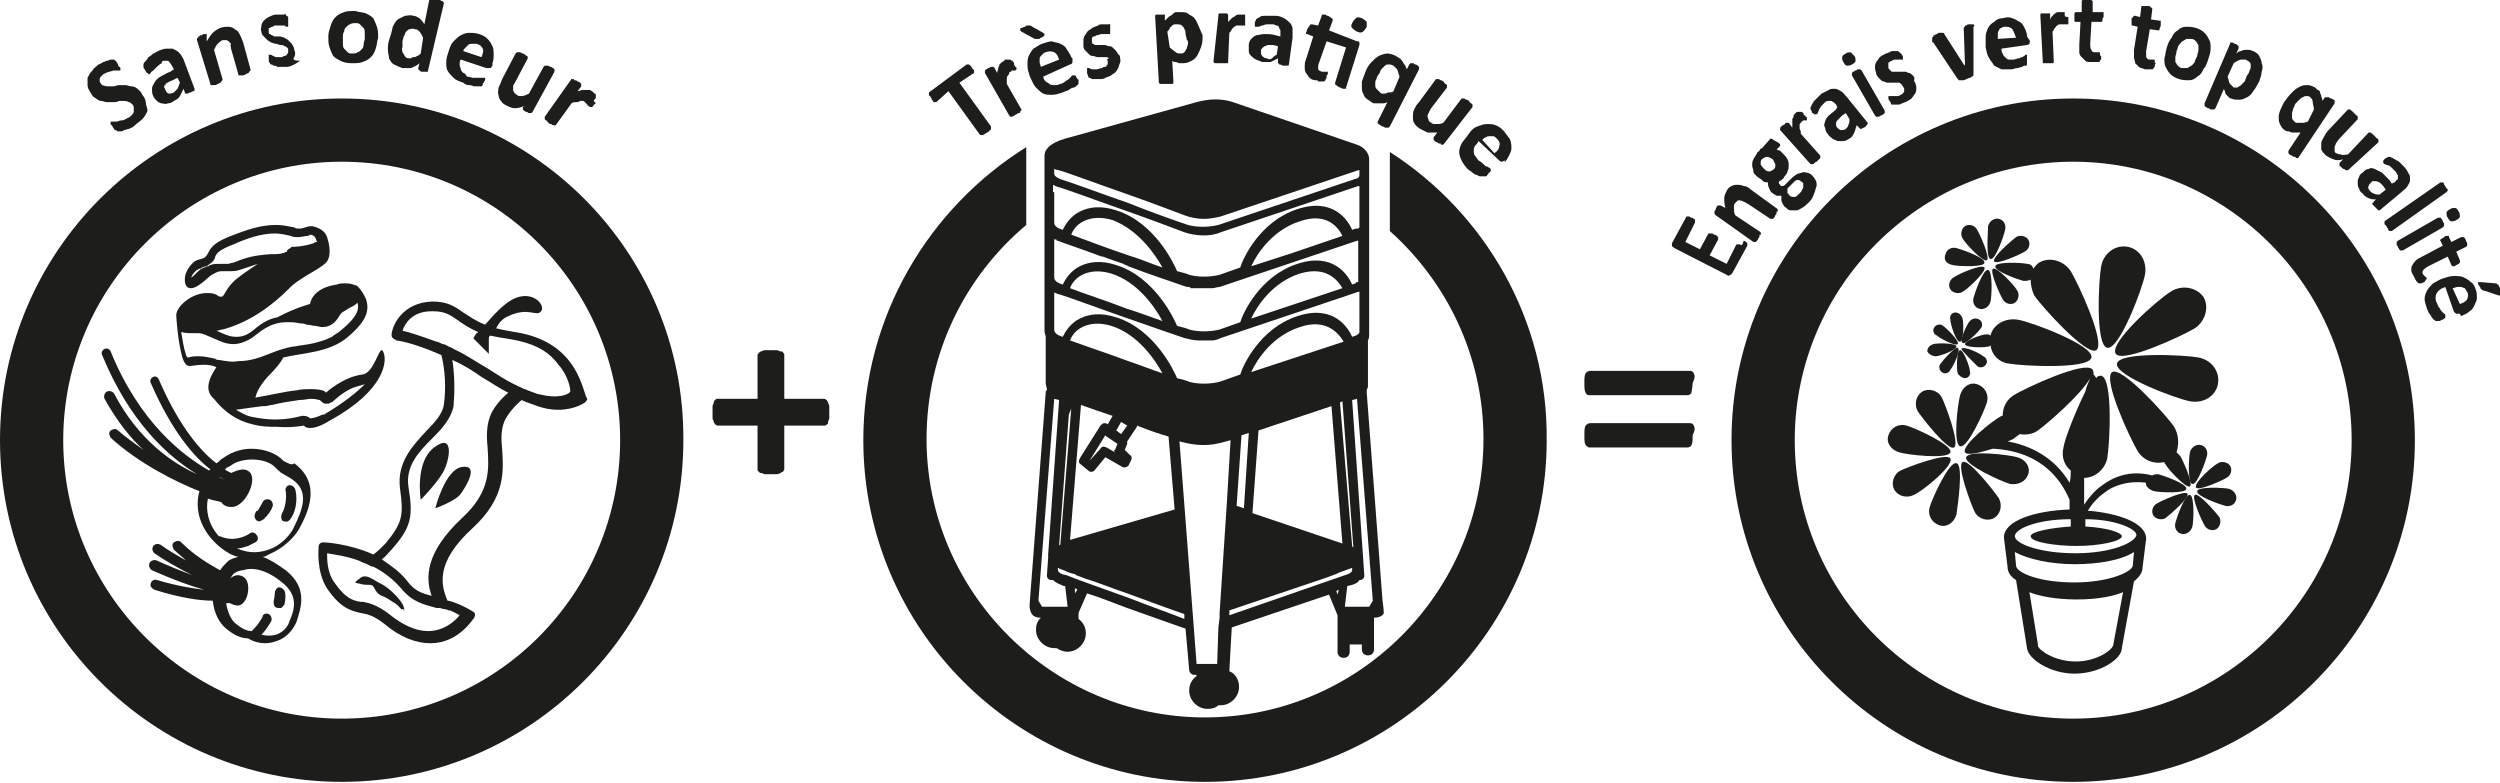 <?xml version="1.0" encoding="UTF-8"?>
<!-- Generator: Adobe Illustrator 24.3.0, SVG Export Plug-In . SVG Version: 6.00 Build 0)  -->
<svg version="1.1" id="Calque_1" xmlns="http://www.w3.org/2000/svg" xmlns:xlink="http://www.w3.org/1999/xlink" x="0px" y="0px" viewBox="0 0 205.6 64.4" style="enable-background:new 0 0 205.6 64.4;" xml:space="preserve">
<style type="text/css">
	.st0{fill:#1D1D1B;}
</style>
<g>
	<path class="st0" d="M114.3,12.5v4.6v0v0V19c4.7,4.2,7.7,10.3,7.7,17.1c0,12.6-10.3,22.9-22.9,22.9c-12.6,0-22.9-10.3-22.9-22.9   c0-7.1,3.2-13.4,8.2-17.6v-1.8v0v0v-4.6C76.4,17.1,71,26,71,36.2c0,15.5,12.6,28.1,28.1,28.1s28.1-12.6,28.1-28.1   C127.3,26.3,122.1,17.5,114.3,12.5"/>
	<path class="st0" d="M112.6,49.9l-2,0l0.2-1.7l0.4-0.1c0.3-0.1,0.5-0.2,0.6-0.4l0,0c0.1,0,0.2,0,0.3-0.1c0.1-0.1,0.1-0.2,0.1-0.3   l-1-14.4l0.4-0.1l1.3,16.6L112.6,49.9z M101.1,50.6l0-0.4l8-2.7v0l0.8-0.3v0l0.2-0.1v0l1.1-0.4c0,0,0,0,0,0v0.2   c0,0.1-0.1,0.2-0.3,0.3L101.1,50.6z M110,48.9l-0.1-0.3l0.2-0.1L110,48.9z M100.1,54.6h-1.7l0-0.1l0,0L97,36.3   c0.4,0.1,1.1,0.3,2,0.3c1,0,1.8-0.3,2.2-0.4l-0.3,5.1c0,0,0,0,0,0l-0.6,9.1c0,0,0,0,0,0l0,0l0,0.4l0,0l-0.1,0.8c0,0,0,0,0,0   L100.1,54.6L100.1,54.6L100.1,54.6z M92.9,49.2c-2.2-0.8-4.5-1.6-5.2-1.9C87,47.2,87,46.9,87,46.8v-0.1c0,0,0,0,0,0v0   c0.1,0,0.1,0.1,0.2,0.1h0c0.1,0,0.2,0.1,0.3,0.1c0.2,0.1,0.4,0.2,0.8,0.3l0,0c0.1,0,0.1,0,0.2,0.1l0,0c0.3,0.1,0.5,0.2,0.8,0.3l0,0   c1,0.3,2.2,0.8,3.4,1.2c1.9,0.7,3.8,1.4,4.7,1.7l0,0c0,0,0,0,0,0l0,0.4C96.4,50.5,94.7,49.9,92.9,49.2 M88.4,48.8l0-0.4   c0.1,0,0.1,0,0.2,0.1L88.4,48.8z M85.7,49.9l-0.3-0.5l1.3-16.6l0.4,0.1l-0.9,12.7c0,0,0,0.1,0,0.1v0.2l-0.1,1.4   c0,0.1,0,0.2,0.1,0.3c0.1,0.1,0.2,0.1,0.3,0.1l0.1,0c0.3,0.3,0.7,0.4,0.9,0.5c0,0,0.1,0,0.1,0l0.2,1.7L85.7,49.9z M88.9,33.3   c0.8,0.3,1.7,0.6,2.6,0.9l-0.4,0.7l0,0c-0.1-0.1-0.2-0.1-0.3-0.1c-0.1,0-0.2,0.1-0.3,0.2l-1.7,2.7c-0.1,0.2-0.1,0.4,0.1,0.5   l0.6,0.5c0.1,0.1,0.2,0.1,0.2,0.1c0.1,0,0.2,0,0.3-0.1l0.9-1.1l1.4,0.8c0.2,0.1,0.4,0,0.5-0.1l0.2-0.4c0.1-0.2,0.1-0.4-0.1-0.5   L92.5,37l0.2-0.5c0-0.1,0-0.1,0-0.2l0.8-1.2c0,0,0-0.1,0-0.1c1,0.4,1.9,0.7,2.6,0.9l0.5,6L88,44.4L88.9,33.3z M88.1,33.6l-0.9,11.2   c0,0-0.1,0-0.1,0.1l0.8-10.8L88.1,33.6z M88,28c0.1-0.3,0.4-0.8,1-1.1c0.6-0.3,1.4-0.4,2.4-0.1c2.2,0.7,3.6,2.8,4.2,3.9   c-0.9-0.3-1.9-0.7-2.8-1C90.9,29,89.1,28.4,88,28 M91.8,35.4l0.4-0.7l0.5,0.3l-0.5,0.7L91.8,35.4z M91.7,37.2L91,36.8   c-0.2-0.1-0.4-0.1-0.5,0.1l-0.9,1l0,0l1.3-2.1c0,0,0,0,0.1,0.1l0.9,0.6l-0.2,0.5C91.6,37,91.6,37.1,91.7,37.2 M102.7,35.6l-0.4,6.2   l-0.6-0.2l0.4-5.8L102.7,35.6z M110.2,33.1l0.2-0.1l0.9,12c0,0-0.1,0-0.1-0.1L110.2,33.1z M102.9,30.6c0.5-1.1,1.8-3,4-3.7   c2.3-0.8,3.3,0.7,3.6,1.2L102.9,30.6z M103.5,35.4l6-2l0.9,11.3l-7.4-2.5L103.5,35.4z M86.6,24c0.2,0.1,0.4,0.2,0.5,0.2   c0.7,0.2,3.1,1.1,5.4,1.9c2,0.7,4,1.4,4.9,1.7c0.4,0.1,0.8,0.2,1.2,0.2c0,0,0.1,0,0.1,0c0.1,0,0.2,0,0.3,0c0,0,0,0,0,0c0,0,0,0,0,0   c0.2,0,0.5,0,0.7,0c0,0,0,0,0,0c0.2,0,0.5-0.1,0.7-0.2l11.3-3.8c0,0,0,0,0.1,0v3.3c0,0.1-0.1,0.2-0.3,0.3l-0.3,0.1   c-0.3-0.7-1.5-2.7-4.5-1.7c-3.1,1-4.5,4.1-4.7,4.8l-1.7,0.6c-0.8,0.2-1.8,0.2-2.5,0c-0.2-0.1-0.6-0.2-1-0.3c-0.2-0.5-1.8-4-5-5   c-1.2-0.4-2.2-0.3-3,0.1c-0.8,0.4-1.2,1.1-1.4,1.5c-0.7-0.2-0.7-0.5-0.7-0.6V24z M95.6,26.4c-0.9-0.3-1.9-0.7-2.9-1   c-1.8-0.7-3.7-1.3-4.7-1.7c0.1-0.3,0.4-0.8,1-1.1c0.6-0.3,1.4-0.4,2.4-0.1C93.6,23.2,95,25.3,95.6,26.4 M110.4,23.7l-7.5,2.5   c0.5-1.1,1.8-3,4-3.7C109.2,21.8,110.1,23.2,110.4,23.7 M86.6,19.6c0.1,0,0.1,0.1,0.2,0.1c0,0,0,0,0,0c0.1,0,0.1,0,0.1,0.1   c0,0,0,0,0,0c0,0,0.1,0,0.1,0c0.5,0.2,2,0.7,3.6,1.3c0,0,0.1,0,0.1,0c0,0,0,0,0,0c0.5,0.2,1.1,0.4,1.7,0.6c0.1,0.1,0.3,0.1,0.4,0.2   c1.8,0.7,3.7,1.3,4.5,1.6c0.1,0,0.2,0.1,0.4,0.1c0.1,0,0.2,0,0.2,0.1c0,0,0.1,0,0.1,0c0.1,0,0.2,0,0.3,0c0,0,0.1,0,0.1,0   c0.1,0,0.2,0,0.3,0c0,0,0.1,0,0.1,0c0,0,0.1,0,0.1,0c0,0,0.1,0,0.1,0c0.2,0,0.4,0,0.6,0c0,0,0.1,0,0.1,0c0.2,0,0.4-0.1,0.6-0.1   l11.3-3.8c0,0,0,0,0.1,0v3.3c0,0,0,0.1,0,0.1c0,0,0,0,0,0c0,0,0,0,0,0c0,0,0,0-0.1,0c0,0,0,0,0,0c0,0-0.1,0-0.1,0.1l-0.3,0.1   c-0.3-0.7-1.5-2.7-4.5-1.7c-3.1,1-4.5,4.1-4.7,4.8l-1.7,0.6c-0.8,0.2-1.8,0.2-2.5,0c-0.2-0.1-0.6-0.2-1-0.3c-0.2-0.5-1.8-4-5-5   c-1.2-0.4-2.2-0.3-3,0.1c-0.8,0.4-1.2,1.1-1.4,1.5c-0.7-0.2-0.7-0.5-0.7-0.6V19.6z M95.6,22c-0.9-0.3-1.8-0.7-2.8-1   c-1.8-0.6-3.6-1.3-4.7-1.7c0,0,0,0,0,0c0.1-0.3,0.4-0.8,1-1.1c0.6-0.3,1.4-0.4,2.4-0.1C93.6,18.9,95,20.9,95.6,22 M110.4,19.4   l-4.1,1.4l-3.4,1.1c0.5-1.1,1.8-3,4-3.7C109.2,17.4,110.1,18.8,110.4,19.4 M86.6,15.8L86.6,15.8l0-0.6c0.2,0.1,0.4,0.2,0.5,0.2   c0.7,0.2,3.1,1.1,5.4,1.9c2,0.7,4.1,1.5,4.9,1.8c0.9,0.3,2.1,0.4,3,0l11.3-3.8c0,0,0,0,0.1,0v3.3c0,0,0,0.1,0,0.1c0,0,0,0,0,0   c0,0,0,0-0.1,0.1c0,0,0,0,0,0c0,0,0,0-0.1,0c0,0-0.1,0-0.1,0l-0.3,0.1c-0.3-0.7-1.5-2.7-4.5-1.7c-3.1,1-4.5,4.1-4.7,4.8l-1.7,0.6   c-0.8,0.2-1.8,0.2-2.5,0c-0.2-0.1-0.6-0.2-1-0.3c-0.2-0.5-1.8-4-5-5c-1.2-0.4-2.2-0.3-3,0.1c-0.8,0.4-1.2,1.1-1.4,1.5c0,0,0,0,0,0   c-0.7-0.2-0.7-0.5-0.7-0.6V15.8z M86.6,13.8c0.1,0.1,0.3,0.2,0.5,0.2c0.7,0.2,3.1,1.1,5.4,1.9c2,0.7,4.1,1.5,4.9,1.8   c0.5,0.2,1.1,0.3,1.6,0.3c0.5,0,1-0.1,1.4-0.2l11.3-3.8c0,0,0.1,0,0.1,0v0.4c0,0,0,0,0,0c0,0.2-0.2,0.3-0.3,0.3l-11.3,3.8   c-0.8,0.2-1.8,0.2-2.5,0c-0.9-0.3-2.9-1-4.9-1.8c-2.3-0.8-4.7-1.7-5.4-1.9c-0.6-0.2-0.7-0.4-0.7-0.5V13.8z M113.7,49.4l-1.3-17.1   c0,0,0-0.1,0-0.1c0,0,0-0.1,0-0.1c0-0.1,0.1-0.2,0.1-0.3v-3.8c0.1-0.2,0.1-0.3,0.1-0.5v-4.3v0v0v-4.3v-3c0,0,0,0,0,0v-2.8   c0,0,0,0,0,0c0-0.5-0.4-1-1-1.2l-10.2-3.5c-0.9-0.3-1.9-0.3-3,0l-10.8,3c-1.4,0.4-1.7,1-1.7,1.4l0,0v0c0,0,0,0,0,0c0,0,0,0,0,0v2.1   h0v3.7v4.3v0v0v4.3c0,0.2,0.1,0.4,0.1,0.5v3.8c0,0.2,0.1,0.4,0.1,0.5c0,0.1-0.1,0.2-0.1,0.2c0,0,0,0.1,0,0.1l-1.3,17.1   c0,0.1-0.1,0.6,0.1,1c0.1,0.2,0.3,0.4,0.8,0.4c0,0,0,0,0,0c-0.3,0.3-0.4,0.6-0.4,1c0,0.8,0.7,1.5,1.5,1.5c0.1,0,0.1,0,0.2,0   c0.3,0.2,0.6,0.3,0.9,0.3c0.8,0,1.5-0.7,1.5-1.5c0-0.5-0.2-0.9-0.6-1.2v-0.5c0,0,0,0,0,0l0.7-1.6c1,0.3,2.2,0.8,3.3,1.2   c2,0.7,3.9,1.4,4.8,1.7l0,0l0,0l0.3,3.4c0,0.2,0.2,0.4,0.4,0.4h0.2v0.1c-0.4,0.3-0.6,0.7-0.6,1.2c0,0.8,0.7,1.5,1.5,1.5   c0.4,0,0.7-0.1,0.9-0.3c0.1,0,0.1,0,0.2,0c0.8,0,1.5-0.7,1.5-1.5c0-0.6-0.3-1.1-0.8-1.3l0.2-3.6l8-2.7l0.7,1.7c0,0,0,0,0,0.1   c0,0.1,0,0.1,0,0.2v2.7c0,0.3,0.2,0.5,0.5,0.5c0.3,0,0.5-0.2,0.5-0.5V53h1v0.4c0,0.3,0.2,0.5,0.5,0.5c0.3,0,0.5-0.2,0.5-0.5v-2.6   c0,0,0,0,0,0c0.6,0,0.8-0.3,0.8-0.4C113.8,50,113.7,49.5,113.7,49.4"/>
	<path class="st0" d="M170.5,59.1c-12.6,0-22.9-10.3-22.9-22.9c0-12.6,10.3-22.9,22.9-22.9c12.6,0,22.9,10.3,22.9,22.9   C193.4,48.8,183.1,59.1,170.5,59.1 M170.5,8.1c-15.5,0-28.1,12.6-28.1,28.1c0,15.5,12.6,28.1,28.1,28.1s28.1-12.6,28.1-28.1   C198.6,20.7,186,8.1,170.5,8.1"/>
	<path class="st0" d="M173.3,28.6c1,0.2,2.9-4.9,3.1-6c0.2-1.1-0.4-2.1-1.4-2.3c-1-0.2-2,0.5-2.2,1.6   C172.6,22.9,172.3,28.4,173.3,28.6"/>
	<path class="st0" d="M174,29.1c0.6,0.8,5.5-1.5,6.5-2.1c0.9-0.6,1.2-1.8,0.7-2.6c-0.6-0.8-1.8-1-2.7-0.4   C177.5,24.6,173.4,28.2,174,29.1"/>
	<path class="st0" d="M174.1,29.9c-0.2,1,4.9,2.9,6,3.1c1.1,0.2,2.1-0.4,2.3-1.4c0.2-1-0.5-2-1.6-2.2   C179.8,29.2,174.3,28.9,174.1,29.9"/>
	<path class="st0" d="M178.8,35.1c-0.6-0.9-4.3-5-5.1-4.5c-0.8,0.6,1.5,5.5,2.1,6.5c0.5,0.8,1.4,1.1,2.2,0.9c0,0.1,0,0.1,0.1,0.2   c0.2,0.4,1.7,2,2,1.8c0.3-0.2-0.6-2.2-0.8-2.5c-0.1-0.1-0.2-0.2-0.3-0.3C179.2,36.5,179.2,35.8,178.8,35.1"/>
	<path class="st0" d="M165.2,29.9c1.1,0.2,6.6,0.5,6.8-0.5c0.2-1-4.9-2.9-6-3.1c-1.1-0.2-2.1,0.4-2.3,1.3c-0.1-0.1-0.2-0.1-0.4-0.1   c-0.3,0-1.7,0.5-1.7,0.8c0,0.3,1.6,0.3,1.9,0.2c0.1,0,0.1,0,0.2-0.1C163.8,29.2,164.4,29.8,165.2,29.9"/>
	<path class="st0" d="M160.4,37.2c0.2-0.6-2.9-2-3.6-2.2c-0.7-0.2-1.3,0.2-1.5,0.8c-0.2,0.6,0.2,1.2,0.9,1.4   C156.8,37.4,160.2,37.8,160.4,37.2"/>
	<path class="st0" d="M160.7,36.8c0.5-0.3-0.7-3.5-1-4.1c-0.3-0.6-1.1-0.8-1.6-0.5c-0.5,0.3-0.7,1-0.4,1.6   C158.1,34.4,160.2,37.1,160.7,36.8"/>
	<path class="st0" d="M163.4,33.1c0.2-0.7-0.2-1.3-0.8-1.5c-0.6-0.2-1.2,0.2-1.4,0.9c-0.2,0.7-0.6,4,0,4.2   C161.8,36.9,163.2,33.8,163.4,33.1"/>
	<path class="st0" d="M166.8,39c0.2-0.6-0.2-1.2-0.9-1.4c-0.7-0.2-4-0.6-4.2,0c-0.2,0.6,2.9,2,3.6,2.2C166,39.9,166.6,39.6,166.8,39   "/>
	<path class="st0" d="M161.4,38c-0.5,0.3,0.7,3.5,1,4.1c0.3,0.6,1.1,0.8,1.6,0.5c0.5-0.3,0.7-1,0.4-1.6   C164,40.4,161.9,37.7,161.4,38"/>
	<path class="st0" d="M160.9,38.1c-0.6-0.2-2,2.9-2.2,3.6c-0.2,0.7,0.2,1.3,0.8,1.5c0.6,0.2,1.2-0.2,1.4-0.9   C161,41.6,161.5,38.2,160.9,38.1"/>
	<path class="st0" d="M160.4,37.7c-0.3-0.5-3.5,0.7-4.1,1c-0.6,0.3-0.8,1.1-0.5,1.6c0.3,0.5,1,0.7,1.6,0.4   C158.1,40.4,160.7,38.3,160.4,37.7"/>
	<path class="st0" d="M159.6,29.9c-0.2,0.2-0.1,0.6,0.1,0.7c0.2,0.2,0.6,0.1,0.7-0.2c0.2-0.2,0.9-1.6,0.6-1.8   C160.8,28.5,159.8,29.6,159.6,29.9"/>
	<path class="st0" d="M159.2,29.3c0.3,0,1.7-0.5,1.7-0.8c0-0.3-1.6-0.3-1.9-0.2c-0.3,0.1-0.5,0.3-0.5,0.6   C158.6,29.1,158.9,29.3,159.2,29.3"/>
	<path class="st0" d="M161,28.3c0.2-0.2-0.9-1.3-1.2-1.5c-0.2-0.2-0.6-0.1-0.7,0.1c-0.2,0.2-0.1,0.6,0.2,0.7   C159.5,27.8,160.8,28.5,161,28.3"/>
	<path class="st0" d="M161.2,28.1c0.3,0,0.3-1.6,0.2-1.9c-0.1-0.3-0.3-0.5-0.6-0.5c-0.3,0-0.5,0.3-0.4,0.6   C160.4,26.7,160.9,28.2,161.2,28.1"/>
	<path class="st0" d="M162,26.4c-0.2,0.2-0.9,1.6-0.6,1.8c0.2,0.2,1.3-0.9,1.5-1.2c0.2-0.2,0.1-0.6-0.1-0.7   C162.5,26.1,162.2,26.2,162,26.4"/>
	<path class="st0" d="M162.6,30.1c0.2,0.2,0.6,0.1,0.7-0.1c0.2-0.2,0.1-0.6-0.2-0.7c-0.2-0.2-1.6-0.9-1.8-0.6   C161.3,28.8,162.4,29.9,162.6,30.1"/>
	<path class="st0" d="M161.6,31.1c0.3,0,0.5-0.3,0.4-0.6c0-0.3-0.5-1.7-0.8-1.7c-0.3,0-0.3,1.6-0.2,1.9   C161.1,30.9,161.4,31.1,161.6,31.1"/>
	<path class="st0" d="M181,36.6c-0.4-0.1-0.8,0.2-0.9,0.6c-0.1,0.4-0.2,2.6,0.2,2.6c0.4,0.1,1.1-1.9,1.2-2.3   C181.6,37.1,181.4,36.7,181,36.6"/>
	<path class="st0" d="M180.6,40.1c0.2,0.3,2.2-0.6,2.5-0.8c0.4-0.2,0.5-0.7,0.3-1c-0.2-0.3-0.7-0.4-1-0.2   C182,38.3,180.4,39.7,180.6,40.1"/>
	<path class="st0" d="M183.3,40.2c-0.4-0.1-2.6-0.2-2.6,0.2c-0.1,0.4,1.9,1.1,2.3,1.2c0.4,0.1,0.8-0.1,0.9-0.5   C184,40.7,183.7,40.3,183.3,40.2"/>
	<path class="st0" d="M180.5,40.7c-0.3,0.2,0.6,2.2,0.8,2.5c0.2,0.4,0.7,0.5,1,0.3c0.3-0.2,0.4-0.7,0.2-1   C182.2,42.1,180.8,40.5,180.5,40.7"/>
	<path class="st0" d="M180.1,40.7c-0.4-0.1-1.1,1.9-1.2,2.3c-0.1,0.4,0.1,0.8,0.5,0.9c0.4,0.1,0.8-0.2,0.9-0.6   C180.4,43,180.5,40.8,180.1,40.7"/>
	<path class="st0" d="M179.9,40.6c-0.2-0.3-2.2,0.6-2.5,0.8c-0.4,0.2-0.5,0.7-0.3,1c0.2,0.3,0.7,0.4,1,0.2   C178.5,42.3,180.1,40.9,179.9,40.6"/>
	<path class="st0" d="M175.7,44L175.7,44c-0.1,0.6-2,1.5-5,1.5c-3,0-5-0.8-5-1.4l0,0c0-0.6,1.8-1.4,4.6-1.4c0,0.2,0,0.4,0,0.6   c-1.5,0.1-3.3,0.4-3.3,0.8c0,0.5,2.1,0.8,3.8,0.8c1.9,0,3.7-0.4,3.7-0.8c0-0.3-1.2-0.7-3-0.8c0-0.2,0-0.4,0-0.6   C174,42.7,175.7,43.5,175.7,44 M175.4,46.5c0,0.5-1.9,1.4-4.8,1.4c-2.9,0-4.8-0.8-4.8-1.4l-0.1-1.1c1.1,0.6,3,1,4.9,1   c1.9,0,3.8-0.3,4.9-1L175.4,46.5z M173.8,53C173.8,53,173.8,53.1,173.8,53c0,0.4-1.3,1.4-3.1,1.4s-3.1-1-3.1-1.3c0,0,0,0,0-0.1   l-0.7-4.3c0.7,0.3,2.1,0.6,3.9,0.6c1.8,0,3.1-0.3,3.8-0.6L173.8,53z M165.1,36.3c0.3-0.1,0.5-0.2,0.6-0.3c0.1-0.1,0.3-0.2,0.4-0.3   c0.5,0.1,1.1,0,1.5-0.3c0.7-0.5,3.5-2.9,4.3-4.3c-0.1,0.3-0.3,0.6-0.4,1.1c-0.8,1.6-1.7,3.9-1.8,4.6c-0.2,0.8,0.1,1.5,0.6,1.9   c0,0.3,0,0.7-0.1,1C168.9,37.5,166.8,36.6,165.1,36.3 M177.2,40.4c0.4,0.1,2.6,0.2,2.6-0.2c0.1-0.4-1.9-1.1-2.3-1.2   c-0.2,0-0.3,0-0.5,0.1c-1.9-0.5-3.3,0.2-4.1,0.8c-0.6,0.4-1.1,1-1.5,1.6c0-0.8,0-1.5,0-2.2c0.9,0,1.7-0.7,1.9-1.6   c0.2-1.1,0.5-6.6-0.5-6.8c-0.1,0-0.3,0-0.4,0.2l-0.2-0.3c0,0-0.1,0.1-0.1,0.2c0.1-0.2,0.1-0.4,0-0.6c-0.6-0.8-5.5,1.5-6.5,2.1   c-0.6,0.4-0.9,1-0.9,1.7c0,0,0,0-0.1,0c-0.6,0.3-3.3,2.4-3,3c0.2,0.3,1.3,0,2.3-0.3c1.8,0.1,4.8,0.7,6.3,4.2c0,0.2,0,0.5,0,0.8   c-2.8,0.1-5.4,0.9-5.4,2.3c0,0,0,0,0,0c0,0,0,0,0,0l0.3,2.4c0,0.4,0.2,0.8,0.7,1.1c0,0,0,0,0,0l0.9,5.6c0.1,0.9,1.9,2.1,3.9,2.1   c2.1,0,3.9-1.2,3.9-2.1l1-5.5c0.4-0.3,0.7-0.7,0.7-1.1l0.3-2.4c0,0,0,0,0,0c0,0,0,0,0,0c0-1.3-2.3-2.1-4.8-2.3   c0.3-0.5,0.8-1.1,1.4-1.5c0.6-0.5,1.8-1,3.4-0.8c0,0,0,0,0,0C176.4,39.9,176.7,40.3,177.2,40.4"/>
	<path class="st0" d="M163.7,21.3c0.4,0.1,1.1-1.9,1.2-2.4c0.1-0.4-0.1-0.8-0.5-0.9c-0.4-0.1-0.8,0.2-0.9,0.6   C163.5,19.1,163.3,21.2,163.7,21.3"/>
	<path class="st0" d="M164,21.5c0.2,0.3,2.2-0.6,2.5-0.8c0.4-0.2,0.5-0.7,0.3-1c-0.2-0.3-0.7-0.4-1-0.2   C165.4,19.8,163.8,21.2,164,21.5"/>
	<path class="st0" d="M166.7,21.7c-0.4-0.1-2.6-0.2-2.6,0.2c-0.1,0.4,1.9,1.1,2.3,1.2c0.2,0,0.4,0,0.6-0.1c0,0.4,0.1,0.9,0.3,1.3   c0.6,0.9,4.3,5,5.1,4.5c0.8-0.6-1.5-5.5-2.1-6.5c-0.6-0.9-1.8-1.2-2.6-0.7c-0.2,0.1-0.3,0.3-0.5,0.5   C167.2,21.9,167,21.7,166.7,21.7"/>
	<path class="st0" d="M165.7,24.9c0.3-0.2,0.4-0.7,0.2-1c-0.2-0.4-1.7-2-2-1.8c-0.3,0.2,0.6,2.2,0.8,2.5   C164.9,25,165.4,25.1,165.7,24.9"/>
	<path class="st0" d="M163.5,22.2c-0.4-0.1-1.1,1.9-1.2,2.3c-0.1,0.4,0.1,0.8,0.5,0.9c0.4,0.1,0.8-0.2,0.9-0.6   C163.8,24.4,163.9,22.3,163.5,22.2"/>
	<path class="st0" d="M160.7,22.8c-0.4,0.2-0.5,0.7-0.3,1c0.2,0.3,0.7,0.4,1,0.2c0.4-0.2,2-1.7,1.8-2   C163,21.7,161.1,22.5,160.7,22.8"/>
	<path class="st0" d="M160.6,21.8c0.4,0.1,2.6,0.2,2.6-0.2c0.1-0.4-1.9-1.1-2.3-1.2c-0.4-0.1-0.8,0.1-0.9,0.5   C159.8,21.4,160.1,21.7,160.6,21.8"/>
	<path class="st0" d="M163.4,21.4c0.3-0.2-0.6-2.2-0.8-2.5c-0.2-0.4-0.7-0.5-1-0.3c-0.3,0.2-0.4,0.7-0.2,1   C161.6,20,163.1,21.6,163.4,21.4"/>
	<path class="st0" d="M26.8,34c-0.1,0.1-0.2,0.1-0.3,0.1c-0.6,0.3-0.9,0.3-1,0.3h0c-0.1-0.1-0.3-0.2-0.5-0.2c-0.1,0-0.1,0-0.2,0   c0,0-0.9,0.3-2.2,0.3c-0.6,0-1.3-0.1-1.8-0.2c-0.6-0.1-1-0.4-1.4-0.6c0,0,0,0,0,0c0,0,0,0,0,0c0.7-0.1,1.4-0.2,2.2-0.3   c0.1,0,0.1,0,0.2,0c0.2,0,0.4-0.1,0.6-0.1c0.8-0.2,1.5-0.3,2.2-0.4c0.4,0,0.7-0.1,1-0.1c0.4,0,0.6,0.1,0.7,0.1   c0.1,0.1,0.2,0.2,0.4,0.3c0.1,0,0.1,0,0.2,0c0.1,0,0.2,0,0.3-0.1c0.1,0,0.2-0.1,0.2-0.1c0,0,0.7-0.7,1.6-1.1c0.3-0.1,0.6-0.2,1-0.3   c0,0,0,0,0,0C29.3,32.3,28.3,33.1,26.8,34 M18,29.6c-0.1,0-0.2,0-0.3-0.1c-0.5-0.1-0.9-0.2-1.3-0.2c-0.4,0-0.6,0-0.9,0.1   c0,0-0.1,0-0.1,0c0-0.1-0.1-0.1-0.1-0.2c-0.2-0.6-0.3-1.3-0.4-1.9c0,0,0,0,0,0c0,0,0,0,0,0c0.3,0.1,0.6,0.1,1,0.1   c0.1,0,0.2,0,0.3,0c0,0,0,0,0.1,0c0.4,0,0.7,0.2,1.2,0.4c0.5,0.2,1,0.5,1.7,0.5c0.6,0,1.3-0.3,1.9-0.8c1.1-0.9,1.9-1,2.5-1   c0.4,0,0.7,0,1.1,0.1c0.2,0,0.3,0,0.5,0.1c0.3,0,0.5,0.1,0.7,0.1c0.2,0,0.4,0.1,0.6,0.1c0.7,0,1.1-0.4,1.4-0.9   c0.2-0.4,0.5-0.4,0.7-0.6c0.1,0,0.1-0.1,0.2-0.1c0.2-0.1,0.4-0.2,0.6-0.4c0,0,0,0,0,0c0,0,0,0,0,0c0.1,0.4,0.2,1-1.4,2.3   c-0.2,0.2-0.5,0.3-0.7,0.5c-0.8,0.4-1.7,0.6-2.5,0.7c-0.2,0-0.4,0.1-0.7,0.1c0,0,0,0,0,0c-0.6,0.1-1.2,0.3-1.7,0.5   c-1,0.4-1.8,0.7-2.8,0.7C19.1,29.8,18.6,29.7,18,29.6C18.1,29.6,18.1,29.6,18,29.6 M19.7,21.4c-0.2,0.1-0.3,0.1-0.5,0.2   c-0.2,0-0.3,0.1-0.5,0.1c-0.1,0-0.2,0-0.3,0c-0.1,0-0.2,0-0.4,0c-0.2,0-0.5,0-0.7,0.1c-0.1,0-0.1,0.1-0.2,0.1   C17,21.9,16.9,22,16.8,22c-0.3,0.1-0.4,0.2-0.9,0.7c-0.1,0.1-0.2,0.1-0.2,0.2c0,0,0,0,0,0c0,0,0,0,0,0c0.1-0.4,0.5-0.7,0.5-0.7   c0.1,0,0.1-0.1,0.2-0.1c0.1,0,0.1,0,0.2-0.1c0.1,0,0.2-0.1,0.4-0.1c0.1-0.1,0.3-0.2,0.5-0.4c0.1-0.1,0.2-0.3,0.2-0.4   c0.1-0.2,0.2-0.4,0.8-0.7c0.2-0.1,0.4-0.2,0.7-0.3c1.1-0.5,2.3-0.9,3.4-0.9c0.4,0,0.9,0.1,1.3,0.2c0.2,0.1,0.4,0.1,0.6,0.1   c0.3,0,0.6-0.1,0.8-0.1c0.1,0,0.2-0.1,0.2-0.1l0,0c0,0,0.4,0,0.5,0.4c0,0.1,0.1,0.2,0.1,0.2c0,0,0,0,0,0c0,0,0,0,0,0   c-0.1,0-0.2,0-0.3,0.1c-0.9,0.3-1.7,0.3-1.7,0.3c-0.1,0-0.2,0-0.2,0.1c0,0,0,0,0,0c-0.1,0-0.1,0.1-0.2,0.1   c-0.1,0.1-0.1,0.1-0.1,0.2c-0.1,0-0.3,0.2-1,0.2c0,0,0,0,0,0c-0.1,0-0.2,0-0.3,0C20.8,21,20.3,21.2,19.7,21.4 M31.5,28.9   c0-0.1-0.1-0.1-0.1-0.1c-0.3,0-0.7,1.9-1.6,2c-1.6,0.2-3,1.5-3,1.5S26.8,32,25.5,32c-0.3,0-0.7,0-1.1,0.1c-1,0.1-2.2,0.4-3.4,0.6   c0.1-0.4,0.3-0.9,1-1.7c0.7-0.7,1.1-1.2,1.3-1.6C25,29,27,29,28.5,27.8c1.7-1.4,1.9-2.3,1.6-3.2c-0.3-0.7-0.7-1.1-0.9-1.2   c0,0,0.1,0.1,0.1,0.1c-0.2-0.1-0.5-0.2-0.9-0.2c-0.2,0-0.5,0-0.7,0.1c-2.1,0.3-2.2,1.6-2.2,1.6s-1.2,0.3-2.7,1.1   c-0.6,0.1-1.2,0.4-1.9,1c-0.6,0.5-1,0.6-1.5,0.6c-0.6,0-1.1-0.3-1.6-0.5c0.2,0,0.3-0.1,0.5-0.1c2.3-0.6,4.2-2.1,5.4-3.3   c1-1.1,3.1-1.8,3.3-2.5c0,0,0,0,0,0s0.3-0.6-0.1-1.8c-0.2-0.6-0.8-0.8-1.2-0.9c0,0-0.1,0-0.1,0c-0.4,0-0.6,0.2-1,0.2   c-0.1,0-0.3,0-0.4-0.1c-0.5-0.1-1-0.2-1.5-0.2c-1.3,0-2.4,0.4-3.7,0.9c-1.8,0.7-1.7,1.2-2,1.6c-0.3,0.4-0.5,0.2-1,0.5   c0,0-0.8,0.6-0.8,1.5c0,0.5,0.2,0.7,0.5,0.7c0.3,0,0.6-0.2,1-0.5c0.7-0.6,0.5-0.5,1.1-0.8c0.2-0.1,0.4-0.1,0.5-0.1   c0.2,0,0.4,0,0.7,0c0.2,0,0.4,0,0.7-0.1c0.6-0.2,0.9-0.3,1.5-0.5c-0.6,0.4-1.2,0.8-1.7,1.2c-1,0.8-1,1.5-1.3,1.5   c-0.1,0-0.2,0-0.3-0.1c-0.3-0.2-0.6-0.2-0.9-0.2c-1.3,0-2.6,1.2-2.5,1.9c0,0,0.1,2,0.5,3.4c0.2,0.6,0.4,0.7,0.6,0.7   c0.2,0,0.6-0.1,1.1-0.1c0.3,0,0.7,0,1.1,0.2c-0.9,1.3-0.8,2.1-0.2,2.6c0.4,0.5,1.4,1.7,3.2,2.1c0.7,0.2,1.4,0.2,2,0.2   C24,35.2,25,35,25,35s0.1,0.2,0.5,0.2c0.3,0,0.8-0.1,1.6-0.6C31.7,32.1,31.9,29.6,31.5,28.9"/>
	<path class="st0" d="M28.1,59.1c-12.6,0-22.9-10.3-22.9-22.9c0-12.6,10.3-22.9,22.9-22.9C40.8,13.3,51,23.6,51,36.2   C51,48.8,40.8,59.1,28.1,59.1 M28.1,8.1C12.6,8.1,0,20.7,0,36.2c0,15.5,12.6,28.1,28.1,28.1c15.5,0,28.1-12.6,28.1-28.1   C56.3,20.7,43.7,8.1,28.1,8.1"/>
	<path class="st0" d="M22.9,50c0.1,0,0.2,0,0.2,0c0.1,0,0.2-0.2,0.3-0.3c0.1-0.5,0.1-0.9,0-1.1c-0.1-0.2-0.3-0.3-0.5-0.3   c-0.2,0.1-0.3,0.3-0.3,0.5c0,0,0,0.2-0.1,0.7C22.5,49.8,22.6,50,22.9,50"/>
	<path class="st0" d="M24.1,43.5c-0.3,0.6-1.1,1.4-2,1.7c-0.6,0.2-1.5,0.4-2.6-0.1c0.3,0,0.6-0.1,0.9-0.2c0.2-0.1,0.4-0.2,0.6-0.3   c0.2-0.1,0.3-0.4,0.1-0.6c-0.1-0.2-0.4-0.3-0.6-0.1c-0.3,0.2-1.3,0.7-2.4,0.2c0,0-0.1,0-0.1,0c-0.9-1-1.1-2.2-0.9-3.1   c0.5,0.2,0.9,0.2,1.1,0.3c0.2,0.3,0.5,0.4,0.9,0.4c1.1-0.1,2-2.1,1.5-2.8c-0.5-0.6-1.3-0.1-1.6,0c-0.1-0.1-0.3-0.1-0.5-0.3   c0.1-0.1,0.2-0.2,0.3-0.2c0.2-0.1,0.4-0.3,0.7-0.4c1.1-0.4,2.5-0.2,3.1,0.4c0.1,0.1,0.1,0.1,0.2,0.2l0.1,0.1c0,0,0.1,0,0.1,0.1   c0.3,0.2,0.7,0.4,1,0.6C25.5,40.4,24.9,41.9,24.1,43.5 M18,39.2c0.2,0.1,0.3,0.2,0.5,0.3C18.3,39.4,18.1,39.3,18,39.2   C18,39.2,18,39.2,18,39.2 M23.2,47.9c1.4,1.1,1,2.3,0.6,3.2c-0.1,0.4-0.5,0.9-1.1,1.1c-0.4,0.1-0.8,0.1-1.2,0   c0.3-0.3,0.5-0.6,0.8-1.1c0.1-0.2,0-0.5-0.2-0.6c-0.2-0.1-0.5,0-0.5,0.2c-0.3,0.6-0.6,0.9-0.9,1.2c-0.4,0-0.8-0.2-1.3-0.6   c-0.4-0.3-0.7-1-0.8-1.7c0.1,0,0.2,0,0.3,0c0.2,0.1,0.4,0.2,0.7,0.2c0.8-0.1,1.1-1.8,0.5-2.3c-0.5-0.4-1-0.1-1.2,0.1   c0.1-0.1,0.2-0.3,0.3-0.4c0.1-0.1,0.2-0.1,0.3-0.2c0.1,0,0.3-0.1,0.4-0.1c0,0,0.1,0,0.1,0C20.8,46.6,22,46.9,23.2,47.9 M23.3,37.9   L23.3,37.9c-0.1-0.1-0.1-0.1-0.2-0.2c-0.8-0.7-2.5-1.1-3.9-0.5c-0.3,0.1-0.6,0.3-0.9,0.5c-0.2,0.1-0.3,0.3-0.5,0.4   c-1.2-0.9-3-2.9-4.7-6.8C13,31,12.8,30.9,12.6,31c-0.2,0.1-0.3,0.3-0.2,0.5c1.8,4.1,3.6,6.1,4.9,7.1c0,0-0.1,0.1-0.1,0.1   c-2.1-1.2-5.7-3.9-8.1-9.8c-0.1-0.2-0.3-0.3-0.5-0.2c0,0,0,0,0,0c-0.2,0.1-0.3,0.3-0.2,0.5c2.3,5.6,5.5,8.4,7.8,9.8   c-2-0.9-4.8-2.8-6.8-6.6c-0.1-0.2-0.4-0.3-0.6-0.2c-0.2,0.1-0.3,0.4-0.2,0.6c1,1.8,2.1,3.2,3.2,4.2c-0.7-0.5-1.4-1-2.1-1.6   c-0.2-0.2-0.4-0.1-0.6,0c-0.2,0.2-0.1,0.4,0,0.6c2.3,2.1,5.3,3.6,7.3,4.4c-0.4,1.4,0,3.2,1.7,4.6c0.5,0.4,1,0.7,1.5,0.8   c-0.4,0.1-0.7,0.2-0.9,0.4c-0.2,0.2-0.4,0.4-0.6,0.7c-0.9-0.5-2.1-1.2-3.2-2.3c-0.2-0.2-0.4-0.1-0.6,0c-0.2,0.2-0.1,0.4,0,0.6   c0.3,0.3,0.7,0.6,1,0.9c-0.7-0.4-1.4-0.8-2.1-1.3c-0.2-0.1-0.4-0.1-0.6,0.1c-0.1,0.2-0.1,0.4,0.1,0.6c0.7,0.5,1.9,1.2,3.1,1.8   c-0.8-0.3-1.8-0.7-2.9-1.2c-0.2-0.1-0.5,0-0.6,0.2c-0.1,0.2,0,0.5,0.2,0.6c1.8,0.8,3.2,1.3,4.3,1.6c-0.9-0.1-2.2-0.3-3.9-0.8   c-0.2-0.1-0.5,0.1-0.5,0.3c-0.1,0.2,0.1,0.4,0.3,0.5c2.2,0.7,3.8,0.9,4.8,0.9c0.1,1,0.5,1.8,1.1,2.3c0.6,0.5,1.2,0.8,1.8,0.8   c1,0.6,1.9,0.4,2.4,0.2c0.9-0.3,1.4-1.1,1.6-1.6c0.3-1,1-2.7-0.9-4.2c-0.7-0.5-1.3-0.9-1.9-1.1c0.2,0,0.3-0.1,0.5-0.2   c1.2-0.5,2.1-1.4,2.5-2.1c0.7-1.3,1.9-3.7-0.4-5.4C24,38.3,23.7,38.1,23.3,37.9"/>
	<path class="st0" d="M23.8,39.9c-0.2,0-0.4,0.3-0.3,0.5c0.1,0.7-0.1,1.5-0.3,1.8c-0.1,0.2-0.1,0.4,0,0.6c0.1,0.1,0.3,0.1,0.4,0.1   c0.1,0,0.1-0.1,0.2-0.1c0.5-0.6,0.7-1.6,0.5-2.5C24.2,40,24,39.9,23.8,39.9"/>
	<path class="st0" d="M21.6,41.3c-0.2,0.4-0.3,0.5-0.4,0.7C21.1,42,21,42.1,21,42.2c-0.1,0.2-0.1,0.4,0.1,0.6c0.1,0.1,0.3,0.1,0.4,0   c0.1,0,0.1-0.1,0.2-0.1c0.1-0.1,0.1-0.2,0.2-0.2c0.1-0.2,0.3-0.3,0.5-0.8c0.1-0.2,0-0.5-0.2-0.6C21.9,41,21.7,41.1,21.6,41.3"/>
	<path class="st0" d="M33.2,49.9c-0.1-0.4-1-1.4-1.7-1.8c-0.8-0.4-1.1-0.7-1.5-0.7c-0.3,0-0.4,0.2-0.6,0.3c-0.1,0.1-0.2,0.2-0.2,0.2   s0.2,0.1,0.4,0.1c0.2,0.1,0.6,0.1,0.8,0.1c0.5,0,0.3,0.6,1,0.9c0.3,0.1,0.6,0.3,0.9,0.5c0.4,0.2,0.6,0.5,0.7,0.6c0,0,0,0,0.1,0   c0,0,0,0,0.1,0C33.2,50.4,33.3,50.2,33.2,49.9C33.2,50,33.2,49.9,33.2,49.9"/>
	<path class="st0" d="M36.9,50.2c0,0,0.1,0,0.1,0c0.3,0.1,0.6,0.3,0.8,0.4c-0.4,0.5-1.3,1.3-2.6,1.3c-1,0-2.1-0.5-3.2-1.4   c0,0,0,0,0,0c-0.9-0.7-1.6-0.9-2.1-1c-0.1,0-0.1,0-0.2,0c-0.7-0.1-1.3-0.3-2.2-1.6c-0.6-0.8-0.6-1.9-0.6-2.4   c0.5,0.1,1.5,0.2,2.6,0.6c0.2,0.1,0.4,0.2,0.7,0.3c0.2,0.1,0.3,0.2,0.5,0.2c0.8,0.4,1.6,1,2.3,1.8c0.9,1.1,1.8,1.3,2.9,1.6   c0.1,0,0.1,0,0.2,0c0.2,0,0.3,0.1,0.5,0.1C36.6,50.1,36.7,50.1,36.9,50.2 M40.4,34c-0.4,0.9-0.4,1.8-0.3,2.8   c0.1,1.7,0.3,3.6-2.1,5.8c-3.1,2.9-3,5-2.5,6.4c-0.8-0.2-1.4-0.4-2-1.2c-0.6-0.8-1.4-1.3-2.1-1.8c0.3-0.2,0.5-0.5,0.8-0.8   c1.6-1.8,1.8-2.7,1.4-5.1c-0.3-1.8,0.9-3,2-4.1c0.8-0.8,1.5-1.6,1.7-2.6c0.1-1.2,0.1-2.5-0.1-3.8c0.9,0.4,1.7,0.9,2.4,1.4   c0.7,0.4,1.4,0.9,2.2,1.3C41.2,32.8,40.7,33.4,40.4,34 M45.6,32.6c-0.5,0-0.9-0.1-1.4-0.2c-0.3-0.1-0.5-0.2-0.8-0.3   c-0.2-0.1-0.3-0.1-0.5-0.2c-0.1-0.1-0.3-0.1-0.4-0.2c-0.9-0.4-1.6-0.9-2.4-1.4c-0.9-0.5-1.7-1.1-2.8-1.6c-0.1-0.1-0.2-0.1-0.4-0.2   c-0.2-0.1-0.3-0.2-0.5-0.2c-0.2-0.1-0.4-0.2-0.5-0.2c-1.4-0.5-2.3-0.8-2.8-0.9c0.2-0.6,0.8-1.6,2.4-1.6l0.1,0c1,0,1.4,0.3,2,0.7   c0.4,0.3,1,0.7,1.7,1c0,0,0,0.1-0.1,0.1c-0.1,0.1-0.2,0.3-0.2,0.3c0,0.1-0.1,0.1-0.1,0.1l0.6,0.6l0.7,0.7c0,0,0-0.1,0-0.3   c0-0.1,0-0.3,0-0.5c0-0.1,0-0.3,0-0.4c0-0.1,0-0.2,0.1-0.3c0.5,0.1,1,0.2,1.7,0.3c1.8,0.3,2.9,0.9,3.6,1.7c0.2,0.2,0.3,0.4,0.5,0.6   c0.6,0.8,0.8,1.6,0.8,2C46.8,32.4,46.3,32.6,45.6,32.6 M42.3,27.3c-0.6-0.1-1.1-0.2-1.5-0.3c0.2-0.4,0.5-0.8,1-1   c1.7-0.8,2.3,0.1,2.7-0.4c0.4-0.5-0.7-1.8-2.3-1c-0.8,0.4-1.6,1.3-2.3,2.1c-0.8-0.3-1.3-0.7-1.8-1c-0.7-0.5-1.3-0.9-2.5-0.9l-0.1,0   c-2.3,0.1-3.2,1.8-3.3,2.7c0,0.1,0,0.2,0.1,0.3c0.1,0.1,0.2,0.1,0.3,0.2c0,0,1.2,0.1,3.7,1.2c0.3,1.2,0.4,2.7,0.2,4.1   c-0.1,0.7-0.7,1.4-1.4,2.1c-1.1,1.2-2.5,2.6-2.2,4.8c0.3,2.2,0.2,2.8-1.2,4.5c-0.4,0.4-0.7,0.7-1,0.9c-2-0.9-4-1-4.1-1   c-0.2,0-0.4,0.1-0.4,0.4c0,0.1-0.2,2,0.7,3.4c1.1,1.6,1.9,1.8,2.7,2c0.6,0.1,1.1,0.2,2,0.9c1.3,1.1,2.6,1.6,3.8,1.6   c2.3,0,3.5-2,3.6-2.1c0.1-0.2,0.1-0.4-0.1-0.5c0,0-0.6-0.4-1.4-0.7c-0.3-0.1-0.5-0.2-0.7-0.2c-0.5-1.2-1.1-3.1,2.1-6   c2.7-2.5,2.5-4.7,2.4-6.4c-0.1-0.9-0.1-1.7,0.2-2.4c0.3-0.6,0.8-1.2,1.4-1.7c0.4,0.2,0.8,0.3,1.3,0.5c0.6,0.2,1.1,0.3,1.7,0.3   c1.4,0,2.2-0.6,2.2-0.6c0.1-0.1,0.2-0.2,0.2-0.3C47.9,32.4,47.7,28.1,42.3,27.3"/>
	<path class="st0" d="M35.7,36.8c-1.6,1.2-1.1,4.3-1.1,4.3s1.2-1.2,1.8-2.2C37,37.9,37.4,35.5,35.7,36.8"/>
	<path class="st0" d="M38,38.4c-1.4,0.2-2.2,3.4-2.2,3.4s1.7-0.6,2.1-1.2C38.4,39.9,39.4,38.2,38,38.4"/>
	<path class="st0" d="M68.2,33.4c0-0.1-0.1-0.2-0.1-0.3c0-0.1-0.1-0.1-0.1-0.2c-0.1,0-0.1-0.1-0.2-0.1h-3.3v-3.6   c0-0.1,0-0.1-0.1-0.2c0-0.1-0.1-0.1-0.2-0.1s-0.2-0.1-0.3-0.1c-0.1,0-0.3,0-0.5,0c-0.2,0-0.4,0-0.5,0c-0.1,0-0.3,0.1-0.3,0.1   c-0.1,0-0.1,0.1-0.2,0.1c0,0.1-0.1,0.1-0.1,0.2v3.6h-3.3c-0.1,0-0.1,0-0.2,0.1c0,0-0.1,0.1-0.1,0.2c0,0.1-0.1,0.2-0.1,0.3   c0,0.1,0,0.3,0,0.5c0,0.2,0,0.4,0,0.5c0,0.1,0.1,0.2,0.1,0.3c0,0.1,0.1,0.1,0.1,0.2c0.1,0,0.1,0.1,0.2,0.1h3.3v3.6   c0,0.1,0,0.1,0.1,0.2s0.1,0.1,0.2,0.1c0.1,0,0.2,0.1,0.3,0.1c0.1,0,0.3,0,0.5,0c0.2,0,0.4,0,0.5,0c0.1,0,0.3-0.1,0.3-0.1   s0.1-0.1,0.2-0.1c0-0.1,0.1-0.1,0.1-0.2v-3.6h3.3c0.1,0,0.1,0,0.2-0.1c0.1,0,0.1-0.1,0.1-0.2c0-0.1,0.1-0.2,0.1-0.3   c0-0.1,0-0.3,0-0.5C68.2,33.7,68.2,33.5,68.2,33.4"/>
	<path class="st0" d="M139.3,35c-0.1-0.2-0.2-0.2-0.4-0.2h-8.1c-0.2,0-0.3,0.1-0.4,0.2c-0.1,0.2-0.1,0.4-0.1,0.8   c0,0.4,0,0.6,0.1,0.8c0.1,0.1,0.2,0.2,0.3,0.2h8.1c0.1,0,0.3-0.1,0.3-0.2c0.1-0.1,0.1-0.4,0.1-0.8C139.4,35.4,139.4,35.2,139.3,35    M139.3,30.7c-0.1-0.2-0.2-0.2-0.4-0.2h-8.1c-0.2,0-0.3,0.1-0.4,0.2c-0.1,0.2-0.1,0.4-0.1,0.8c0,0.4,0,0.6,0.1,0.8   c0.1,0.2,0.2,0.2,0.3,0.2h8.1c0.1,0,0.3-0.1,0.3-0.2s0.1-0.4,0.1-0.8C139.4,31.1,139.4,30.9,139.3,30.7"/>
	<path class="st0" d="M121.9,11.5c0.1-0.1,0.2-0.2,0.3-0.2c0.1-0.1,0.2-0.1,0.3-0.1c0.1,0,0.2,0,0.3,0c0.1,0,0.2,0.1,0.3,0.2   c0.2,0.2,0.3,0.4,0.2,0.6c0,0.2-0.1,0.4-0.4,0.6L121.9,11.5z M123.7,13.4c0.2-0.2,0.3-0.4,0.4-0.6c0.1-0.2,0.2-0.4,0.2-0.6   c0-0.2,0-0.4-0.1-0.7c-0.1-0.2-0.3-0.4-0.5-0.7c-0.2-0.2-0.4-0.4-0.7-0.5c-0.2-0.1-0.5-0.1-0.7-0.1c-0.3,0-0.5,0.1-0.8,0.2   c-0.3,0.1-0.5,0.3-0.7,0.6c-0.2,0.3-0.4,0.5-0.6,0.8c-0.1,0.2-0.2,0.5-0.2,0.7c0,0.2,0.1,0.5,0.2,0.7c0.1,0.2,0.3,0.5,0.5,0.7   c0.1,0.1,0.3,0.2,0.4,0.3s0.3,0.2,0.4,0.2c0.1,0.1,0.2,0.1,0.3,0.1c0.1,0,0.1,0,0.2,0c0,0,0.1,0,0.1,0c0,0,0,0,0.1,0   c0,0,0.1,0,0.1-0.1c0,0,0.1-0.1,0.1-0.1c0-0.1,0.1-0.1,0.1-0.1c0,0,0-0.1,0.1-0.1c0,0,0,0,0-0.1c0,0,0,0,0-0.1c0,0-0.1-0.1-0.1-0.1   c-0.1,0-0.1-0.1-0.2-0.1c-0.1,0-0.2-0.1-0.3-0.2c-0.1-0.1-0.2-0.2-0.4-0.3c-0.1-0.1-0.2-0.3-0.3-0.4s-0.1-0.3-0.1-0.4   c0-0.1,0-0.2,0.1-0.4c0.1-0.1,0.2-0.2,0.3-0.4l1.7,1.6c0.1,0.1,0.2,0.1,0.2,0.1c0.1,0,0.2-0.1,0.3-0.1L123.7,13.4z M121.1,8.8   C121.1,8.8,121.1,8.7,121.1,8.8c0-0.1,0-0.1,0-0.2c0,0-0.1-0.1-0.1-0.1c-0.1,0-0.1-0.1-0.2-0.2c-0.1-0.1-0.2-0.1-0.2-0.1   c-0.1,0-0.1-0.1-0.2-0.1c0,0-0.1,0-0.1,0c0,0,0,0-0.1,0l-1.5,2c-0.2,0.1-0.4,0.1-0.6,0.1c-0.2,0-0.3,0-0.4-0.1   c-0.1-0.1-0.2-0.1-0.2-0.2c0-0.1-0.1-0.2-0.1-0.3c0-0.1,0-0.2,0.1-0.3c0-0.1,0.1-0.2,0.2-0.4l1.3-1.7c0,0,0,0,0-0.1   c0,0,0-0.1,0-0.1c0,0-0.1-0.1-0.1-0.1c-0.1,0-0.1-0.1-0.2-0.2c-0.1-0.1-0.2-0.1-0.2-0.1c-0.1,0-0.1-0.1-0.2-0.1c0,0-0.1,0-0.1,0   c0,0,0,0-0.1,0l-1.4,1.9c-0.2,0.2-0.3,0.4-0.4,0.6c-0.1,0.2-0.1,0.4-0.1,0.6c0,0.2,0,0.4,0.1,0.5c0.1,0.2,0.2,0.3,0.5,0.5   c0.2,0.1,0.4,0.2,0.6,0.3c0.2,0,0.5,0,0.8,0l-0.3,0.4c0,0,0,0,0,0.1c0,0,0,0.1,0,0.1c0,0,0.1,0.1,0.1,0.1c0,0,0.1,0.1,0.2,0.1   c0.1,0.1,0.1,0.1,0.2,0.1c0.1,0,0.1,0,0.1,0.1c0,0,0.1,0,0.1,0c0,0,0,0,0.1,0L121.1,8.8z M114.6,7.5c-0.1,0.1-0.2,0.1-0.4,0.1   c-0.1,0-0.2,0.1-0.3,0.1c-0.1,0-0.2,0-0.2,0c-0.1,0-0.1,0-0.2-0.1c-0.1-0.1-0.2-0.2-0.3-0.3c-0.1-0.1-0.1-0.2-0.1-0.4   c0-0.1,0-0.3,0.1-0.4c0-0.1,0.1-0.3,0.2-0.4c0.1-0.1,0.1-0.3,0.2-0.4c0.1-0.1,0.2-0.2,0.3-0.3c0.1-0.1,0.2-0.1,0.3-0.1   c0.1,0,0.2,0,0.4,0.1c0.1,0.1,0.2,0.2,0.3,0.3c0.1,0.2,0.1,0.4,0.2,0.6L114.6,7.5z M116.7,5.7C116.7,5.7,116.7,5.7,116.7,5.7   c0-0.1,0-0.1,0-0.2c0,0-0.1-0.1-0.1-0.1c0,0-0.1-0.1-0.2-0.1c-0.1,0-0.1-0.1-0.2-0.1c-0.1,0-0.1,0-0.1,0c0,0-0.1,0-0.1,0   c0,0,0,0-0.1,0.1l-0.2,0.4c-0.1-0.2-0.1-0.3-0.2-0.4c-0.1-0.1-0.1-0.2-0.2-0.3c-0.1-0.1-0.1-0.2-0.2-0.2c-0.1-0.1-0.2-0.1-0.3-0.2   c-0.2-0.1-0.5-0.2-0.7-0.2c-0.2,0-0.5,0.1-0.7,0.2c-0.2,0.1-0.4,0.3-0.6,0.5c-0.2,0.2-0.4,0.5-0.5,0.8c-0.1,0.3-0.2,0.5-0.3,0.8   C112,6.8,112,7,112,7.3c0,0.2,0.1,0.4,0.2,0.6c0.1,0.2,0.3,0.3,0.6,0.5c0.1,0.1,0.2,0.1,0.3,0.1c0.1,0,0.2,0,0.3,0   c0.1,0,0.2,0,0.3,0c0.1,0,0.2,0,0.4-0.1l-0.8,1.6c0,0,0,0.1,0,0.1c0,0,0,0.1,0.1,0.1c0,0,0.1,0.1,0.1,0.1c0.1,0,0.1,0.1,0.2,0.1   c0.1,0,0.2,0.1,0.2,0.1c0.1,0,0.1,0,0.2,0c0,0,0.1,0,0.1,0c0,0,0,0,0.1-0.1L116.7,5.7z M112.4,1.8c-0.1-0.1-0.2-0.2-0.4-0.3   c-0.2-0.1-0.4-0.1-0.5,0c-0.1,0.1-0.2,0.2-0.3,0.4c-0.1,0.2-0.1,0.3,0,0.4c0.1,0.1,0.2,0.2,0.4,0.3c0.2,0.1,0.4,0.1,0.5,0   c0.1-0.1,0.2-0.2,0.3-0.4C112.4,2.1,112.4,1.9,112.4,1.8 M109.3,2.5l0.3-0.8c0,0,0-0.1,0-0.1c0,0,0-0.1-0.1-0.1   c0,0-0.1-0.1-0.1-0.1c-0.1,0-0.1-0.1-0.2-0.1c-0.1,0-0.2-0.1-0.2-0.1c-0.1,0-0.1,0-0.2,0c0,0-0.1,0-0.1,0c0,0,0,0,0,0.1l-0.3,0.8   L107.9,2c0,0-0.1,0-0.1,0c0,0,0,0-0.1,0.1c0,0,0,0.1-0.1,0.1c0,0.1,0,0.1-0.1,0.2c0,0.1-0.1,0.3-0.1,0.3c0,0.1,0,0.1,0.1,0.1L108,3   l-0.6,1.9c-0.1,0.2-0.1,0.4-0.1,0.6c0,0.2,0,0.3,0.1,0.5c0.1,0.1,0.2,0.3,0.3,0.4c0.1,0.1,0.3,0.2,0.5,0.2c0.1,0,0.2,0,0.2,0.1   c0.1,0,0.1,0,0.2,0c0.1,0,0.1,0,0.2,0c0.1,0,0.1,0,0.1,0c0,0,0.1-0.1,0.1-0.1c0-0.1,0.1-0.1,0.1-0.3c0-0.1,0-0.1,0.1-0.2   c0-0.1,0-0.1,0-0.1c0,0,0-0.1,0-0.1c0,0,0,0,0,0c0,0,0,0-0.1,0c0,0-0.1,0-0.1,0c0,0-0.1,0-0.1,0c0,0-0.1,0-0.2,0   c-0.2-0.1-0.3-0.1-0.3-0.3c0-0.1,0-0.3,0.1-0.5l0.6-1.7l1.6,0.5l-0.9,2.9c0,0,0,0.1,0,0.1c0,0,0,0.1,0.1,0.1c0,0,0.1,0.1,0.1,0.1   c0.1,0,0.1,0.1,0.2,0.1c0.1,0,0.2,0.1,0.2,0.1c0.1,0,0.1,0,0.2,0c0,0,0.1,0,0.1,0c0,0,0,0,0-0.1l1.1-3.5c0-0.1,0-0.2,0-0.2   c0-0.1-0.1-0.1-0.2-0.1L109.3,2.5z M105,4.5c-0.2,0.1-0.3,0.2-0.4,0.3c-0.1,0.1-0.3,0.1-0.4,0c-0.2,0-0.3-0.1-0.4-0.2   c-0.1-0.1-0.1-0.2-0.1-0.4c0-0.1,0-0.2,0.1-0.2c0-0.1,0.1-0.1,0.2-0.2c0.1,0,0.2-0.1,0.3-0.1c0.1,0,0.3,0,0.4,0l0.4,0.1L105,4.5z    M106.3,3.1c0-0.3,0-0.5,0-0.7c0-0.2-0.1-0.4-0.2-0.5c-0.1-0.1-0.3-0.3-0.5-0.4c-0.2-0.1-0.4-0.2-0.7-0.2c-0.2,0-0.3,0-0.5,0   c-0.2,0-0.3,0-0.4,0c-0.1,0-0.3,0-0.4,0.1s-0.2,0.1-0.2,0.1c0,0-0.1,0.1-0.1,0.1c0,0,0,0.1-0.1,0.2c0,0.1,0,0.1,0,0.2   c0,0.1,0,0.1,0,0.1c0,0,0,0.1,0,0.1c0,0,0,0,0.1,0c0,0,0.1,0,0.2,0s0.2-0.1,0.3-0.1c0.1,0,0.2-0.1,0.4-0.1c0.1,0,0.3,0,0.5,0   c0.1,0,0.2,0.1,0.3,0.1c0.1,0,0.2,0.1,0.2,0.2c0,0.1,0.1,0.1,0.1,0.2c0,0.1,0,0.2,0,0.3l0,0.2l-0.4-0.1c-0.3-0.1-0.6-0.1-0.9-0.1   c-0.3,0-0.5,0.1-0.7,0.1c-0.2,0.1-0.3,0.2-0.4,0.3c-0.1,0.1-0.2,0.3-0.2,0.5c0,0.2,0,0.4,0,0.5c0,0.2,0.1,0.3,0.2,0.4   c0.1,0.1,0.2,0.2,0.4,0.3c0.2,0.1,0.3,0.1,0.5,0.2c0.2,0,0.5,0,0.7,0c0.2-0.1,0.4-0.2,0.6-0.3l0,0.3c0,0,0,0.1,0,0.1   c0,0,0.1,0,0.1,0.1c0.1,0,0.1,0,0.3,0.1c0.1,0,0.2,0,0.3,0c0.1,0,0.1,0,0.1,0c0,0,0.1,0,0.1-0.1L106.3,3.1z M102.4,1.4   c0-0.1,0-0.1,0-0.1c0,0,0-0.1,0-0.1c0,0,0,0,0,0c0,0,0,0-0.1,0c0,0-0.1,0-0.1,0c0,0-0.1,0-0.1,0c0,0-0.1,0-0.1,0   c-0.1,0-0.2,0-0.2,0c-0.1,0-0.2,0.1-0.2,0.1c-0.1,0.1-0.2,0.1-0.3,0.2c-0.1,0.1-0.2,0.2-0.3,0.3l0-0.5c0,0,0-0.1,0-0.1   c0,0,0,0-0.1-0.1c0,0-0.1,0-0.1,0c-0.1,0-0.1,0-0.2,0c-0.1,0-0.2,0-0.2,0c-0.1,0-0.1,0-0.1,0c0,0-0.1,0-0.1,0.1c0,0,0,0,0,0.1   L99.8,5c0,0,0,0.1,0,0.1c0,0,0,0,0.1,0.1c0,0,0.1,0,0.2,0c0.1,0,0.2,0,0.3,0c0.1,0,0.2,0,0.3,0c0.1,0,0.1,0,0.2,0c0,0,0.1,0,0.1,0   c0,0,0,0,0-0.1l0.1-2.4c0.1-0.1,0.2-0.2,0.2-0.3c0.1-0.1,0.1-0.1,0.2-0.2c0.1,0,0.1-0.1,0.2-0.1c0.1,0,0.1,0,0.2,0   c0.1,0,0.1,0,0.1,0c0,0,0.1,0,0.1,0c0,0,0.1,0,0.1,0c0,0,0.1,0,0.1,0c0,0,0.1,0,0.1,0c0,0,0,0,0-0.1c0,0,0-0.1,0-0.2   c0-0.1,0-0.1,0-0.3C102.4,1.5,102.4,1.4,102.4,1.4 M97.7,3.6c0,0.1-0.1,0.3-0.1,0.4c-0.1,0.1-0.1,0.2-0.2,0.3   c-0.1,0.1-0.2,0.1-0.3,0.1c-0.1,0-0.3,0-0.4-0.1c-0.1-0.1-0.3-0.2-0.5-0.4L96,2.6c0.1-0.1,0.2-0.2,0.2-0.3c0.1-0.1,0.1-0.1,0.2-0.2   C96.5,2,96.6,2,96.6,2c0.1,0,0.1,0,0.2,0c0.1,0,0.3,0,0.4,0.1c0.1,0.1,0.2,0.2,0.2,0.3c0.1,0.1,0.1,0.2,0.1,0.4   c0,0.1,0.1,0.3,0.1,0.5C97.7,3.3,97.7,3.4,97.7,3.6 M98.6,2.2c-0.1-0.2-0.2-0.5-0.3-0.6c-0.1-0.2-0.3-0.3-0.5-0.4   C97.6,1,97.4,1,97.1,1C97,1,96.8,1,96.7,1c-0.1,0-0.2,0.1-0.3,0.2c-0.1,0.1-0.2,0.1-0.3,0.2c-0.1,0.1-0.2,0.2-0.3,0.3l0-0.4   c0,0,0-0.1,0-0.1c0,0,0,0-0.1,0c0,0-0.1,0-0.1,0c-0.1,0-0.1,0-0.2,0c-0.1,0-0.2,0-0.2,0c-0.1,0-0.1,0-0.1,0c0,0-0.1,0-0.1,0.1   c0,0,0,0,0,0.1l0.3,5.3c0,0,0,0.1,0,0.1c0,0,0,0,0.1,0.1c0,0,0.1,0,0.2,0s0.2,0,0.3,0c0.1,0,0.2,0,0.3,0c0.1,0,0.1,0,0.2,0   c0,0,0.1,0,0.1-0.1c0,0,0,0,0-0.1l-0.1-1.8C96.2,4.9,96.3,5,96.4,5c0.1,0.1,0.2,0.1,0.3,0.1c0.1,0,0.2,0.1,0.3,0.1   c0.1,0,0.2,0,0.3,0c0.3,0,0.5-0.1,0.7-0.2c0.2-0.1,0.4-0.3,0.5-0.5c0.1-0.2,0.2-0.4,0.3-0.7c0.1-0.3,0.1-0.6,0.1-0.9   C98.8,2.7,98.7,2.4,98.6,2.2 M91.8,4.2c-0.1-0.1-0.2-0.2-0.3-0.3c-0.1-0.1-0.2-0.1-0.3-0.1c-0.1,0-0.2-0.1-0.4-0.1   c-0.1,0-0.2,0-0.4,0c-0.1,0-0.2,0-0.3,0c-0.1,0-0.2-0.1-0.2-0.1c-0.1,0-0.1-0.1-0.1-0.2c0-0.1,0-0.1,0-0.2c0-0.1,0-0.1,0.1-0.2   C89.9,3,89.9,3,90,3c0.1,0,0.1-0.1,0.2-0.1c0.1,0,0.3-0.1,0.4-0.1c0.1,0,0.2,0,0.3,0c0.1,0,0.2,0,0.2,0c0.1,0,0.1,0,0.1,0   c0,0,0,0,0.1,0c0,0,0,0,0-0.1c0,0,0-0.1,0-0.1c0,0,0-0.1,0-0.2c0-0.1,0-0.1,0-0.2c0,0,0-0.1,0-0.1c0,0,0,0,0-0.1s0,0-0.1,0   c0,0-0.1,0-0.1,0c-0.1,0-0.1,0-0.2,0c-0.1,0-0.2,0-0.3,0c-0.1,0-0.2,0-0.3,0.1c-0.2,0.1-0.4,0.1-0.6,0.3c-0.2,0.1-0.3,0.2-0.4,0.4   c-0.1,0.1-0.2,0.3-0.2,0.5c0,0.2,0,0.3,0,0.5c0,0.2,0.1,0.3,0.2,0.4c0.1,0.1,0.2,0.2,0.3,0.3c0.1,0.1,0.2,0.1,0.3,0.1   c0.1,0,0.2,0.1,0.4,0.1c0.1,0,0.2,0,0.4,0c0.1,0,0.2,0,0.3,0c0.1,0,0.2,0.1,0.2,0.1C91,4.9,91,4.9,91.1,5c0,0.1,0,0.1,0,0.2   c0,0.1,0,0.1-0.1,0.2c0,0.1-0.1,0.1-0.2,0.1c-0.1,0-0.1,0.1-0.2,0.1c-0.1,0-0.3,0.1-0.4,0.1s-0.2,0-0.3,0c-0.1,0-0.2,0-0.3-0.1   c-0.1,0-0.1,0-0.1,0c0,0,0,0-0.1,0c0,0,0,0,0,0.1c0,0,0,0.1,0,0.1c0,0,0,0.1,0,0.2c0,0.1,0.1,0.2,0.1,0.3c0,0.1,0.1,0.1,0.1,0.1   c0,0,0.1,0,0.2,0.1c0.1,0,0.2,0,0.3,0c0.1,0,0.2,0,0.4,0c0.1,0,0.3,0,0.4-0.1c0.2-0.1,0.4-0.1,0.6-0.3c0.2-0.1,0.3-0.2,0.4-0.4   C92,5.6,92,5.4,92.1,5.2s0-0.4,0-0.6C92,4.5,91.9,4.4,91.8,4.2 M84.9,2.2C84.8,2.2,84.8,2.2,84.9,2.2c-0.1-0.1-0.2-0.1-0.2-0.1   c0,0-0.1,0-0.2,0c-0.1,0-0.1,0-0.2,0.1c-0.1,0-0.2,0.1-0.3,0.1c-0.1,0-0.1,0.1-0.1,0.1c0,0,0,0.1,0,0.1c0,0,0,0,0.1,0.1l1.1,0.6   c0,0,0.1,0,0.1,0c0,0,0.1,0,0.1,0c0,0,0.1,0,0.1,0c0.1,0,0.1,0,0.2-0.1c0.1,0,0.2-0.1,0.2-0.1c0,0,0.1-0.1,0.1-0.1c0,0,0-0.1,0-0.1   c0,0,0,0-0.1-0.1L84.9,2.2z M85.6,5.5c0-0.1-0.1-0.2-0.1-0.4c0-0.1,0-0.2,0-0.3c0-0.1,0.1-0.2,0.2-0.3c0.1-0.1,0.2-0.2,0.3-0.2   c0.2-0.1,0.5-0.1,0.7,0c0.2,0.1,0.3,0.3,0.4,0.6L85.6,5.5z M88.1,4.7C88,4.4,87.8,4.2,87.7,4c-0.1-0.2-0.3-0.3-0.5-0.4   c-0.2-0.1-0.4-0.1-0.7-0.2c-0.2,0-0.5,0.1-0.8,0.2c-0.3,0.1-0.5,0.3-0.7,0.4c-0.2,0.2-0.3,0.4-0.4,0.6c-0.1,0.2-0.1,0.5-0.1,0.8   c0,0.3,0.1,0.6,0.2,0.9C84.9,6.7,85,7,85.2,7.2c0.2,0.2,0.4,0.4,0.6,0.5c0.2,0.1,0.5,0.1,0.7,0.1c0.3,0,0.6-0.1,0.9-0.2   c0.2-0.1,0.3-0.1,0.5-0.2c0.1-0.1,0.3-0.2,0.4-0.2s0.2-0.1,0.3-0.2c0.1-0.1,0.1-0.1,0.1-0.1c0,0,0,0,0-0.1c0,0,0-0.1,0-0.1   c0,0,0-0.1,0-0.1c0,0,0-0.1-0.1-0.1c0-0.1-0.1-0.1-0.1-0.2c0,0,0-0.1-0.1-0.1c0,0,0,0-0.1,0c0,0,0,0-0.1,0c0,0-0.1,0-0.1,0.1   c-0.1,0.1-0.1,0.1-0.2,0.2c-0.1,0.1-0.2,0.1-0.3,0.2c-0.1,0.1-0.3,0.2-0.4,0.2c-0.2,0.1-0.3,0.1-0.5,0.1c-0.1,0-0.3,0-0.4-0.1   c-0.1-0.1-0.2-0.1-0.3-0.2c-0.1-0.1-0.2-0.2-0.2-0.4L88,5.3c0.1,0,0.2-0.1,0.2-0.2c0-0.1,0-0.2,0-0.3L88.1,4.7z M83.3,5.1   C83.3,5,83.3,5,83.2,5c0,0,0,0-0.1-0.1c0,0,0,0-0.1,0c0,0,0,0-0.1,0c0,0-0.1,0-0.1,0c0,0-0.1,0-0.1,0c0,0-0.1,0-0.1,0.1   c-0.1,0-0.1,0.1-0.2,0.1c-0.1,0.1-0.1,0.1-0.2,0.2c0,0.1-0.1,0.2-0.1,0.3c0,0.1-0.1,0.3-0.1,0.4l-0.2-0.4c0,0,0,0-0.1-0.1   c0,0-0.1,0-0.1,0c0,0-0.1,0-0.1,0c-0.1,0-0.1,0.1-0.2,0.1c-0.1,0-0.1,0.1-0.2,0.1c0,0-0.1,0.1-0.1,0.1c0,0,0,0.1,0,0.1   c0,0,0,0.1,0,0.1L83,9.5c0,0,0,0,0.1,0.1c0,0,0.1,0,0.1,0c0,0,0.1,0,0.2-0.1c0.1,0,0.1-0.1,0.2-0.1c0.1-0.1,0.2-0.1,0.2-0.1   c0.1,0,0.1-0.1,0.1-0.1c0,0,0-0.1,0.1-0.1c0,0,0-0.1,0-0.1l-1.2-2.1c0-0.1,0-0.3,0-0.4c0-0.1,0-0.2,0.1-0.3C82.9,6.2,83,6.1,83,6   c0-0.1,0.1-0.1,0.1-0.1c0,0,0.1,0,0.1-0.1c0,0,0.1,0,0.1,0c0,0,0.1,0,0.1,0c0,0,0.1,0,0.1,0c0,0,0,0,0.1-0.1c0,0,0-0.1,0-0.1   c0,0,0-0.1-0.1-0.1c0-0.1-0.1-0.1-0.1-0.2C83.4,5.2,83.4,5.1,83.3,5.1 M79.8,5.4c0,0-0.1-0.1-0.1-0.1c0,0-0.1,0-0.1,0   c0,0,0,0-0.1,0l-3.1,2.3c0,0,0,0,0,0.1c0,0,0,0.1,0,0.1c0,0,0,0.1,0.1,0.1c0,0.1,0.1,0.1,0.1,0.2c0,0.1,0.1,0.1,0.1,0.2   c0,0,0.1,0.1,0.1,0.1c0,0,0.1,0,0.1,0c0,0,0.1,0,0.1,0L78,7.5l2.6,3.6c0,0,0,0,0.1,0c0,0,0.1,0,0.1,0c0,0,0.1,0,0.2-0.1   c0.1,0,0.1-0.1,0.2-0.1c0.1-0.1,0.2-0.1,0.2-0.2c0.1,0,0.1-0.1,0.1-0.1c0,0,0-0.1,0-0.1c0,0,0-0.1,0-0.1l-2.6-3.6L80.1,6   c0,0,0,0,0-0.1c0,0,0-0.1,0-0.1c0,0,0-0.1-0.1-0.1c0-0.1-0.1-0.1-0.1-0.2C79.9,5.5,79.8,5.4,79.8,5.4"/>
	<path class="st0" d="M204,23.2c0,0-0.1,0-0.1,0c0,0,0,0-0.1,0c0,0,0,0.1,0,0.1c0,0.1,0,0.1,0.1,0.2c0,0.1,0.1,0.1,0.1,0.2   c0,0,0,0.1,0.1,0.1c0,0,0,0,0.1,0.1c0,0,0.1,0,0.1,0l1.2,0.4c0,0,0.1,0,0.1,0c0,0,0,0,0.1-0.1c0,0,0-0.1,0-0.2c0-0.1,0-0.2-0.1-0.3   c0-0.1-0.1-0.1-0.1-0.2c0-0.1-0.1-0.1-0.1-0.1c0,0-0.1-0.1-0.1-0.1c0,0-0.1,0-0.1,0L204,23.2z M201.7,23.7c0.1,0,0.3-0.1,0.4-0.1   c0.1,0,0.2,0,0.3,0c0.1,0,0.2,0.1,0.3,0.1c0.1,0.1,0.1,0.2,0.2,0.3c0.1,0.2,0.1,0.4,0,0.6c-0.1,0.2-0.3,0.3-0.6,0.4L201.7,23.7z    M202.4,26c0.2-0.1,0.5-0.2,0.7-0.4c0.2-0.1,0.3-0.3,0.4-0.5c0.1-0.2,0.2-0.4,0.2-0.6c0-0.2,0-0.5-0.1-0.7   c-0.1-0.3-0.2-0.5-0.4-0.6c-0.2-0.2-0.4-0.3-0.6-0.4c-0.2-0.1-0.5-0.1-0.8-0.1s-0.6,0.1-0.9,0.2c-0.3,0.1-0.6,0.3-0.8,0.4   c-0.2,0.2-0.4,0.4-0.5,0.6c-0.1,0.2-0.2,0.4-0.2,0.7c0,0.2,0.1,0.5,0.2,0.8c0.1,0.2,0.1,0.3,0.2,0.4c0.1,0.1,0.1,0.2,0.2,0.3   c0.1,0.1,0.1,0.2,0.2,0.2c0.1,0.1,0.1,0.1,0.1,0.1c0,0,0,0,0.1,0c0,0,0.1,0,0.1,0c0,0,0.1,0,0.1,0c0,0,0.1,0,0.2-0.1   c0.1,0,0.1,0,0.2-0.1c0,0,0.1,0,0.1-0.1c0,0,0,0,0-0.1c0,0,0,0,0-0.1c0,0,0-0.1-0.1-0.1c0,0-0.1-0.1-0.2-0.2   c-0.1-0.1-0.1-0.2-0.2-0.3c-0.1-0.1-0.1-0.2-0.2-0.4c-0.1-0.2-0.1-0.3-0.1-0.4c0-0.1,0-0.2,0.1-0.4c0.1-0.1,0.1-0.2,0.3-0.3   c0.1-0.1,0.2-0.1,0.4-0.2l0.7,2c0,0.1,0.1,0.1,0.2,0.2c0.1,0,0.2,0,0.3,0L202.4,26z M199.5,23C199.5,23,199.6,23,199.5,23   c0.1-0.1,0.1-0.1,0.1-0.1c0,0,0,0,0,0c0,0,0,0,0,0c0,0,0,0-0.1-0.1c0,0-0.1-0.1-0.1-0.1c0,0-0.1-0.1-0.1-0.1   c-0.1-0.1-0.1-0.3,0-0.4c0.1-0.1,0.2-0.2,0.4-0.3l1.6-0.8l0.3,0.7c0,0,0.1,0.1,0.1,0.1c0.1,0,0.2,0,0.3-0.1c0.1,0,0.1-0.1,0.2-0.1   c0,0,0.1-0.1,0.1-0.1c0,0,0-0.1,0-0.1c0,0,0,0,0-0.1l-0.3-0.7l0.8-0.4c0,0,0,0,0.1-0.1c0,0,0-0.1,0-0.1c0,0,0-0.1,0-0.1   c0-0.1-0.1-0.1-0.1-0.2c0-0.1-0.1-0.2-0.1-0.2c0-0.1-0.1-0.1-0.1-0.1c0,0-0.1,0-0.1,0c0,0-0.1,0-0.1,0l-0.8,0.4l-0.2-0.4   c0,0,0,0,0-0.1c0,0,0,0-0.1,0c0,0-0.1,0-0.1,0c-0.1,0-0.1,0-0.2,0.1c-0.1,0.1-0.2,0.1-0.3,0.2c0,0.1-0.1,0.1,0,0.1l0.2,0.4   l-1.7,0.9c-0.2,0.1-0.4,0.2-0.5,0.3c-0.1,0.1-0.2,0.2-0.3,0.4c-0.1,0.1-0.1,0.3-0.1,0.4c0,0.2,0.1,0.3,0.2,0.5   c0,0.1,0.1,0.1,0.1,0.2c0,0.1,0.1,0.1,0.1,0.2c0,0,0.1,0.1,0.1,0.1c0,0,0.1,0.1,0.1,0.1c0,0,0.1,0,0.2,0c0.1,0,0.2-0.1,0.3-0.1   C199.4,23.1,199.5,23.1,199.5,23 M202.3,17.8c0-0.1,0-0.3-0.1-0.4c-0.1-0.2-0.2-0.3-0.3-0.3c-0.1,0-0.3,0-0.4,0.1   c-0.2,0.1-0.3,0.2-0.3,0.3c0,0.1,0,0.3,0.1,0.4c0.1,0.2,0.2,0.3,0.3,0.3c0.1,0,0.3,0,0.4-0.1C202.2,18,202.3,17.9,202.3,17.8    M200.9,18.7C200.9,18.7,200.9,18.7,200.9,18.7c0.1-0.1,0.1-0.1,0.1-0.2c0,0,0-0.1,0-0.1c0-0.1-0.1-0.1-0.1-0.2   c0-0.1-0.1-0.1-0.1-0.2c0,0-0.1-0.1-0.1-0.1c0,0-0.1,0-0.1,0c0,0-0.1,0-0.1,0l-3.3,1.9c0,0,0,0-0.1,0.1c0,0,0,0.1,0,0.1   c0,0,0,0.1,0,0.1c0,0.1,0.1,0.1,0.1,0.2c0,0.1,0.1,0.1,0.1,0.2c0,0,0.1,0.1,0.1,0.1c0,0,0.1,0,0.1,0c0,0,0.1,0,0.1,0L200.9,18.7z    M201.2,15.8C201.2,15.8,201.3,15.8,201.2,15.8c0.1-0.1,0.1-0.1,0.1-0.2c0,0,0-0.1-0.1-0.1c0-0.1-0.1-0.1-0.1-0.2   c-0.1-0.1-0.1-0.1-0.1-0.2c0,0-0.1-0.1-0.1-0.1c0,0-0.1,0-0.1,0c0,0-0.1,0-0.1,0l-4.6,3.2c0,0,0,0,0,0.1c0,0,0,0.1,0,0.1   c0,0,0,0.1,0.1,0.1c0,0.1,0.1,0.1,0.1,0.2c0.1,0.1,0.1,0.1,0.1,0.2c0,0,0.1,0.1,0.1,0.1c0,0,0.1,0,0.1,0c0,0,0.1,0,0.1,0   L201.2,15.8z M195.7,16c-0.2,0-0.4,0-0.5-0.1c-0.1,0-0.2-0.1-0.3-0.2c-0.1-0.1-0.2-0.3-0.1-0.4c0-0.1,0.1-0.2,0.2-0.3   c0.1-0.1,0.1-0.1,0.2-0.1c0.1,0,0.2,0,0.2,0c0.1,0,0.2,0.1,0.3,0.1c0.1,0.1,0.2,0.2,0.3,0.3l0.2,0.3L195.7,16z M197.5,15.8   c0.2-0.2,0.4-0.3,0.5-0.5c0.1-0.2,0.2-0.3,0.2-0.5c0-0.2,0-0.4-0.1-0.5c-0.1-0.2-0.2-0.4-0.4-0.6c-0.1-0.1-0.2-0.2-0.3-0.3   c-0.1-0.1-0.2-0.2-0.3-0.2c-0.1-0.1-0.2-0.1-0.3-0.2c-0.1,0-0.2-0.1-0.2-0.1c-0.1,0-0.1,0-0.2,0c0,0-0.1,0.1-0.2,0.1   c0,0-0.1,0.1-0.1,0.1c0,0-0.1,0.1-0.1,0.1c0,0,0,0.1,0,0.1c0,0,0,0.1,0,0.1c0,0,0.1,0.1,0.1,0.1c0.1,0,0.2,0.1,0.3,0.1   c0.1,0,0.2,0.1,0.3,0.2c0.1,0.1,0.2,0.2,0.3,0.3c0.1,0.1,0.1,0.2,0.2,0.3c0,0.1,0,0.2,0,0.2c0,0.1,0,0.2-0.1,0.2   c-0.1,0.1-0.1,0.2-0.2,0.2l-0.2,0.1l-0.2-0.3c-0.2-0.2-0.4-0.4-0.6-0.6c-0.2-0.1-0.4-0.2-0.6-0.3c-0.2-0.1-0.4-0.1-0.5,0   c-0.2,0-0.3,0.1-0.5,0.3c-0.2,0.1-0.3,0.3-0.3,0.4c-0.1,0.1-0.1,0.3-0.1,0.4c0,0.2,0,0.3,0.1,0.5c0.1,0.2,0.1,0.3,0.3,0.4   c0.1,0.2,0.3,0.3,0.5,0.4c0.2,0.1,0.4,0.1,0.6,0.1l-0.2,0.2c0,0,0,0.1-0.1,0.1c0,0,0,0.1,0,0.1c0,0,0.1,0.1,0.2,0.2   c0.1,0.1,0.1,0.1,0.2,0.2c0,0,0.1,0.1,0.1,0.1c0,0,0.1,0,0.1,0L197.5,15.8z M195.6,11.7C195.6,11.6,195.6,11.6,195.6,11.7   c0-0.1,0-0.1,0-0.2c0,0,0-0.1-0.1-0.1c0,0-0.1-0.1-0.2-0.2c-0.1-0.1-0.1-0.1-0.2-0.2c-0.1,0-0.1-0.1-0.1-0.1c0,0-0.1,0-0.1,0   c0,0,0,0-0.1,0l-1.7,1.8c-0.2,0-0.4,0.1-0.6,0c-0.2,0-0.3-0.1-0.4-0.1c-0.1-0.1-0.1-0.1-0.1-0.2c0-0.1,0-0.2,0-0.3   c0-0.1,0.1-0.2,0.1-0.3c0.1-0.1,0.1-0.2,0.3-0.4l1.5-1.6c0,0,0,0,0-0.1c0,0,0-0.1,0-0.1c0,0,0-0.1-0.1-0.1c0,0-0.1-0.1-0.2-0.2   c-0.1-0.1-0.1-0.1-0.2-0.2c-0.1,0-0.1-0.1-0.1-0.1c0,0-0.1,0-0.1,0c0,0,0,0-0.1,0l-1.6,1.7c-0.2,0.2-0.3,0.4-0.4,0.6   c-0.1,0.2-0.2,0.3-0.2,0.5c0,0.2,0,0.3,0,0.5c0.1,0.2,0.2,0.3,0.4,0.5c0.2,0.1,0.3,0.2,0.6,0.3c0.2,0.1,0.5,0.1,0.8,0l-0.3,0.3   c0,0,0,0,0,0.1c0,0,0,0.1,0,0.1c0,0,0,0.1,0.1,0.1c0,0,0.1,0.1,0.1,0.1c0.1,0.1,0.1,0.1,0.2,0.1c0,0,0.1,0.1,0.1,0.1   c0,0,0.1,0,0.1,0c0,0,0,0,0.1,0L195.6,11.7z M189.8,10c-0.1,0-0.2,0.1-0.4,0.1c-0.1,0-0.2,0-0.3,0c-0.1,0-0.2,0-0.2,0   c-0.1,0-0.1,0-0.2-0.1c-0.1-0.1-0.2-0.2-0.2-0.3c0-0.1,0-0.2,0-0.4c0-0.1,0.1-0.3,0.1-0.4c0.1-0.1,0.1-0.3,0.2-0.4   c0.1-0.1,0.2-0.2,0.3-0.3c0.1-0.1,0.2-0.2,0.3-0.2c0.1-0.1,0.2-0.1,0.3-0.1c0.1,0,0.2,0,0.3,0.1c0.1,0.1,0.2,0.2,0.2,0.4   c0,0.2,0.1,0.4,0.1,0.6L189.8,10z M192,8.5C192,8.4,192,8.4,192,8.5c0-0.1,0-0.1,0-0.2c0,0,0-0.1-0.1-0.1c0,0-0.1-0.1-0.2-0.1   c-0.1,0-0.1-0.1-0.2-0.1c0,0-0.1,0-0.1,0c0,0-0.1,0-0.1,0c0,0,0,0-0.1,0l-0.2,0.3c0-0.2-0.1-0.3-0.1-0.4c0-0.1-0.1-0.2-0.1-0.3   c0-0.1-0.1-0.2-0.2-0.2c-0.1-0.1-0.1-0.1-0.2-0.2c-0.2-0.1-0.4-0.2-0.6-0.2c-0.2,0-0.4,0-0.6,0.1c-0.2,0.1-0.4,0.2-0.6,0.4   c-0.2,0.2-0.4,0.4-0.6,0.7c-0.2,0.2-0.3,0.5-0.4,0.7c-0.1,0.2-0.2,0.5-0.2,0.7c0,0.2,0,0.4,0.1,0.6c0.1,0.2,0.2,0.4,0.4,0.5   c0.1,0.1,0.2,0.1,0.3,0.1c0.1,0,0.2,0.1,0.3,0.1c0.1,0,0.2,0,0.3,0c0.1,0,0.2,0,0.4,0l-1,1.5c0,0,0,0,0,0.1c0,0,0,0.1,0,0.1   c0,0,0.1,0.1,0.1,0.1c0,0,0.1,0.1,0.2,0.1c0.1,0.1,0.1,0.1,0.2,0.1c0.1,0,0.1,0,0.1,0.1c0,0,0.1,0,0.1,0c0,0,0,0,0.1,0L192,8.5z    M184.6,6.7c-0.1,0.1-0.2,0.2-0.3,0.3c-0.1,0.1-0.2,0.1-0.3,0.2c-0.1,0-0.2,0-0.3,0c-0.1-0.1-0.2-0.2-0.3-0.3   c-0.1-0.1-0.1-0.3-0.2-0.6l0.5-1.1c0.1-0.1,0.2-0.1,0.3-0.2c0.1,0,0.2-0.1,0.3-0.1c0.1,0,0.2,0,0.2,0c0.1,0,0.1,0,0.2,0   c0.1,0.1,0.2,0.1,0.3,0.2c0.1,0.1,0.1,0.2,0.1,0.3c0,0.1,0,0.3-0.1,0.4c0,0.1-0.1,0.3-0.2,0.4C184.7,6.4,184.7,6.5,184.6,6.7    M186,5.9c0.1-0.3,0.1-0.5,0-0.7c0-0.2-0.1-0.4-0.2-0.6c-0.1-0.2-0.3-0.3-0.5-0.4c-0.1,0-0.2-0.1-0.3-0.1c-0.1,0-0.2,0-0.3,0   c-0.1,0-0.2,0-0.4,0.1c-0.1,0-0.3,0.1-0.4,0.2l0.2-0.4c0,0,0-0.1,0-0.1c0,0,0,0,0-0.1c0,0-0.1-0.1-0.1-0.1c0,0-0.1-0.1-0.2-0.1   c-0.1,0-0.1-0.1-0.2-0.1c-0.1,0-0.1,0-0.1,0c0,0-0.1,0-0.1,0c0,0,0,0,0,0.1l-2.1,4.9c0,0,0,0.1,0,0.1c0,0,0,0.1,0,0.1   c0,0,0.1,0.1,0.1,0.1c0.1,0,0.1,0.1,0.2,0.1c0.1,0,0.2,0.1,0.2,0.1c0.1,0,0.1,0,0.2,0c0,0,0.1,0,0.1,0c0,0,0,0,0.1-0.1l0.7-1.6   c0,0.1,0.1,0.2,0.1,0.3c0,0.1,0.1,0.2,0.1,0.2c0.1,0.1,0.1,0.1,0.2,0.2c0.1,0.1,0.1,0.1,0.2,0.1c0.2,0.1,0.4,0.1,0.7,0.1   c0.2,0,0.4-0.1,0.6-0.2c0.2-0.1,0.4-0.3,0.5-0.5c0.2-0.2,0.3-0.5,0.5-0.8C185.9,6.4,186,6.1,186,5.9 M180.5,5.1   c-0.1,0.1-0.2,0.3-0.3,0.3c-0.1,0.1-0.2,0.1-0.3,0.2c-0.1,0-0.3,0-0.4,0c-0.2,0-0.3-0.1-0.4-0.2c-0.1-0.1-0.1-0.2-0.2-0.3   c0-0.1,0-0.3,0-0.4s0.1-0.3,0.1-0.5c0.1-0.2,0.1-0.4,0.2-0.5c0.1-0.1,0.2-0.3,0.3-0.3c0.1-0.1,0.2-0.1,0.3-0.2c0.1,0,0.3,0,0.4,0   c0.2,0,0.3,0.1,0.4,0.2c0.1,0.1,0.1,0.2,0.2,0.3c0,0.1,0,0.3,0,0.4c0,0.2-0.1,0.3-0.1,0.5C180.6,4.8,180.5,5,180.5,5.1 M181.8,4   c0-0.3,0-0.5-0.1-0.7c-0.1-0.2-0.2-0.4-0.4-0.6c-0.2-0.2-0.4-0.3-0.7-0.4c-0.3-0.1-0.6-0.1-0.8-0.1c-0.3,0-0.5,0.1-0.7,0.3   c-0.2,0.1-0.4,0.3-0.5,0.6c-0.2,0.2-0.3,0.5-0.4,0.8c-0.1,0.3-0.1,0.6-0.2,0.9c0,0.3,0,0.5,0.1,0.7c0.1,0.2,0.2,0.4,0.4,0.6   c0.2,0.2,0.4,0.3,0.7,0.4c0.3,0.1,0.6,0.1,0.8,0.1c0.3,0,0.5-0.1,0.7-0.3c0.2-0.1,0.4-0.3,0.5-0.6c0.2-0.2,0.3-0.5,0.4-0.8   C181.7,4.6,181.8,4.3,181.8,4 M177.2,5.1c0-0.1,0-0.1,0-0.1c0,0,0-0.1,0-0.1c0,0,0,0,0,0c0,0,0,0-0.1,0c0,0-0.1,0-0.1,0   c0,0-0.1,0-0.1,0c0,0-0.1,0-0.1,0c-0.2,0-0.2-0.1-0.3-0.2c0-0.1,0-0.3,0-0.5l0.3-1.8l0.7,0.1c0,0,0.1,0,0.1-0.1   c0-0.1,0.1-0.2,0.1-0.3c0-0.1,0-0.2,0-0.2c0-0.1,0-0.1,0-0.1c0,0,0-0.1,0-0.1c0,0,0,0-0.1,0l-0.7-0.1l0.1-0.8c0,0,0-0.1,0-0.1   c0,0,0,0-0.1-0.1c0,0-0.1,0-0.1-0.1c-0.1,0-0.1,0-0.2,0c-0.1,0-0.2,0-0.2,0c-0.1,0-0.1,0-0.2,0c0,0-0.1,0-0.1,0c0,0,0,0,0,0.1   l-0.1,0.8l-0.4-0.1c0,0,0,0-0.1,0c0,0,0,0-0.1,0.1c0,0,0,0.1-0.1,0.1c0,0.1,0,0.1,0,0.2c0,0.2,0,0.3,0,0.3c0,0.1,0,0.1,0.1,0.1   l0.4,0.1l-0.3,1.9c0,0.2,0,0.4,0,0.6c0,0.2,0.1,0.3,0.1,0.5c0.1,0.1,0.2,0.2,0.3,0.3c0.1,0.1,0.3,0.1,0.5,0.2c0.1,0,0.1,0,0.2,0   c0.1,0,0.1,0,0.2,0c0.1,0,0.1,0,0.2,0c0,0,0.1,0,0.1-0.1c0,0,0.1-0.1,0.1-0.1c0-0.1,0-0.2,0.1-0.3C177.2,5.2,177.2,5.1,177.2,5.1    M172.7,4.5c0-0.1,0-0.1,0-0.1c0,0,0-0.1,0-0.1c0,0,0,0,0,0c0,0,0,0-0.1,0c0,0,0,0-0.1,0c0,0-0.1,0-0.1,0c0,0-0.1,0-0.1,0   c-0.2,0-0.3-0.1-0.3-0.2c-0.1-0.1-0.1-0.3-0.1-0.5l0.1-1.8l0.8,0c0,0,0.1,0,0.1-0.1c0-0.1,0-0.2,0.1-0.3c0-0.1,0-0.2,0-0.2   c0-0.1,0-0.1,0-0.1c0,0,0-0.1,0-0.1c0,0,0,0-0.1,0l-0.8,0l0-0.8c0,0,0-0.1,0-0.1s0,0-0.1-0.1c0,0-0.1,0-0.1,0c-0.1,0-0.1,0-0.2,0   c-0.1,0-0.2,0-0.2,0c-0.1,0-0.1,0-0.2,0c0,0-0.1,0-0.1,0.1c0,0,0,0,0,0.1l0,0.8l-0.4,0c0,0,0,0-0.1,0s0,0-0.1,0.1c0,0,0,0.1,0,0.1   c0,0.1,0,0.1,0,0.2c0,0.2,0,0.3,0,0.3c0,0.1,0.1,0.1,0.1,0.1l0.4,0l-0.1,1.9c0,0.2,0,0.4,0,0.6c0,0.2,0.1,0.3,0.2,0.4   c0.1,0.1,0.2,0.2,0.3,0.3c0.1,0.1,0.3,0.1,0.5,0.1c0.1,0,0.1,0,0.2,0c0.1,0,0.1,0,0.2,0c0.1,0,0.1,0,0.2,0c0,0,0.1,0,0.1-0.1   c0,0,0-0.1,0.1-0.1c0-0.1,0-0.2,0-0.3C172.7,4.6,172.7,4.5,172.7,4.5 M169.8,1.2c0-0.1,0-0.1,0-0.1c0,0,0-0.1,0-0.1c0,0,0,0,0,0   c0,0,0,0-0.1,0c0,0-0.1,0-0.1,0c0,0-0.1,0-0.1,0c0,0-0.1,0-0.1,0c-0.1,0-0.1,0-0.2,0c-0.1,0-0.1,0.1-0.2,0.1   c-0.1,0.1-0.1,0.1-0.2,0.2c-0.1,0.1-0.2,0.2-0.2,0.4l0-0.5c0,0,0-0.1,0-0.1c0,0,0,0-0.1,0c0,0-0.1,0-0.1,0c-0.1,0-0.1,0-0.2,0   c-0.1,0-0.1,0-0.2,0c-0.1,0-0.1,0-0.1,0c0,0-0.1,0-0.1,0.1c0,0,0,0,0,0.1l0.2,3.8c0,0,0,0.1,0,0.1c0,0,0,0,0.1,0c0,0,0.1,0,0.2,0   c0.1,0,0.1,0,0.2,0c0.1,0,0.2,0,0.2,0c0.1,0,0.1,0,0.1,0c0,0,0.1,0,0.1-0.1c0,0,0,0,0-0.1l-0.1-2.4c0.1-0.1,0.1-0.2,0.2-0.3   c0.1-0.1,0.1-0.2,0.2-0.2c0.1-0.1,0.1-0.1,0.2-0.1c0.1,0,0.1,0,0.2,0c0,0,0.1,0,0.1,0c0,0,0.1,0,0.1,0c0,0,0.1,0,0.1,0   c0,0,0,0,0.1,0c0,0,0,0,0.1,0c0,0,0,0,0-0.1s0-0.1,0-0.2c0-0.1,0-0.1,0-0.3C169.8,1.4,169.8,1.3,169.8,1.2 M164.3,3.2   c0-0.1,0-0.3,0-0.4c0-0.1,0-0.2,0.1-0.3c0-0.1,0.1-0.2,0.2-0.2c0.1-0.1,0.2-0.1,0.3-0.1c0.2,0,0.4,0,0.6,0.2   c0.1,0.2,0.2,0.4,0.3,0.7L164.3,3.2z M166.7,3c0-0.3-0.1-0.5-0.2-0.7c-0.1-0.2-0.2-0.4-0.4-0.5c-0.2-0.1-0.3-0.2-0.6-0.3   c-0.2-0.1-0.5-0.1-0.8,0c-0.3,0-0.5,0.1-0.7,0.3c-0.2,0.1-0.4,0.3-0.5,0.5c-0.1,0.2-0.2,0.5-0.2,0.7c0,0.3,0,0.6,0,0.9   c0.1,0.4,0.1,0.6,0.3,0.9c0.1,0.2,0.3,0.4,0.4,0.6c0.2,0.1,0.4,0.2,0.6,0.3c0.2,0,0.5,0,0.8,0c0.2,0,0.3-0.1,0.5-0.1   c0.1,0,0.3-0.1,0.4-0.1c0.1-0.1,0.2-0.1,0.3-0.1c0.1,0,0.1-0.1,0.1-0.1c0,0,0,0,0-0.1c0,0,0,0,0-0.1c0,0,0-0.1,0-0.1   c0,0,0-0.1,0-0.2c0-0.1,0-0.1,0-0.2c0,0,0-0.1,0-0.1c0,0,0,0,0,0c0,0,0,0-0.1,0c0,0-0.1,0-0.1,0.1c-0.1,0-0.1,0.1-0.2,0.1   c-0.1,0-0.2,0.1-0.3,0.1c-0.1,0-0.3,0.1-0.4,0.1c-0.2,0-0.3,0-0.4,0c-0.1,0-0.2-0.1-0.3-0.2c-0.1-0.1-0.2-0.2-0.2-0.3   c-0.1-0.1-0.1-0.3-0.1-0.4l2.1-0.3c0.1,0,0.2-0.1,0.2-0.1c0-0.1,0.1-0.2,0-0.3L166.7,3z M162.3,2C162.3,2,162.3,2,162.3,2   c-0.1,0-0.2,0-0.2,0C162,2,162,2,161.9,2c-0.1,0-0.2,0.1-0.2,0.1c-0.1,0-0.1,0-0.1,0.1c0,0-0.1,0-0.1,0.1c0,0,0,0.1,0,0.1l0.1,2.9   l0,0.1l-0.1-0.1l-1.6-2.5c0,0,0-0.1-0.1-0.1c0,0-0.1,0-0.1,0c0,0-0.1,0-0.2,0c-0.1,0-0.1,0-0.2,0.1c-0.1,0-0.2,0.1-0.2,0.1   c-0.1,0-0.1,0-0.1,0.1c0,0,0,0-0.1,0.1c0,0,0,0.1,0,0.1c0,0,0,0,0,0.1c0,0,0,0,0,0.1c0,0,0,0.1,0.1,0.1l2,3c0,0,0.1,0.1,0.1,0.1   c0,0,0.1,0,0.1,0c0.1,0,0.1,0,0.2,0c0.1,0,0.2,0,0.3-0.1c0.1,0,0.2-0.1,0.3-0.1c0.1,0,0.1-0.1,0.2-0.1c0,0,0.1-0.1,0.1-0.1   c0,0,0-0.1,0-0.1l0-3.6c0,0,0-0.1,0-0.1c0,0,0-0.1,0-0.1c0,0,0,0,0-0.1C162.4,2.1,162.4,2.1,162.3,2C162.3,2,162.3,2,162.3,2    M157.3,6.2C157.2,6.1,157.1,6,157,6c-0.1,0-0.2-0.1-0.3-0.1c-0.1,0-0.2,0-0.4,0c-0.1,0-0.2,0-0.3,0c-0.1,0-0.2,0-0.3,0   c-0.1,0-0.2,0-0.2-0.1c-0.1,0-0.1-0.1-0.2-0.2c0-0.1,0-0.1,0-0.2c0-0.1,0-0.1,0-0.2s0.1-0.1,0.1-0.1c0,0,0.1-0.1,0.2-0.1   c0.1-0.1,0.2-0.1,0.3-0.1c0.1,0,0.2,0,0.3,0c0.1,0,0.2,0,0.2,0c0.1,0,0.1,0,0.1,0c0,0,0,0,0,0c0,0,0,0,0-0.1c0,0,0-0.1,0-0.1   c0,0,0-0.1-0.1-0.2c0-0.1-0.1-0.1-0.1-0.1c0,0,0-0.1-0.1-0.1c0,0,0,0-0.1-0.1c0,0,0,0-0.1,0c0,0-0.1,0-0.1,0c-0.1,0-0.1,0-0.2,0   c-0.1,0-0.2,0-0.3,0.1c-0.1,0-0.2,0.1-0.3,0.1c-0.2,0.1-0.4,0.2-0.5,0.3c-0.1,0.1-0.2,0.3-0.3,0.4c-0.1,0.2-0.1,0.3-0.1,0.5   c0,0.2,0.1,0.3,0.1,0.5c0.1,0.2,0.2,0.3,0.3,0.4c0.1,0.1,0.2,0.2,0.3,0.2c0.1,0,0.2,0.1,0.3,0.1c0.1,0,0.2,0,0.3,0   c0.1,0,0.2,0,0.3,0c0.1,0,0.2,0,0.3,0c0.1,0,0.2,0,0.2,0.1c0.1,0,0.1,0.1,0.2,0.2c0,0.1,0.1,0.1,0.1,0.2c0,0.1,0,0.1,0,0.2   c0,0.1-0.1,0.1-0.1,0.2c-0.1,0-0.1,0.1-0.2,0.1c-0.1,0.1-0.2,0.1-0.4,0.1c-0.1,0-0.2,0-0.3,0c-0.1,0-0.2,0-0.2,0   c-0.1,0-0.1,0-0.1,0c0,0,0,0,0,0c0,0,0,0,0,0.1c0,0,0,0.1,0,0.1c0,0,0,0.1,0.1,0.2c0.1,0.1,0.1,0.2,0.1,0.2c0,0.1,0.1,0.1,0.1,0.1   c0,0,0.1,0,0.2,0c0.1,0,0.2,0,0.3,0c0.1,0,0.2,0,0.3-0.1c0.1,0,0.2-0.1,0.3-0.1c0.2-0.1,0.4-0.2,0.5-0.3c0.1-0.1,0.2-0.3,0.3-0.4   c0.1-0.2,0.1-0.3,0.1-0.5c0-0.2-0.1-0.4-0.2-0.6C157.5,6.4,157.4,6.3,157.3,6.2 M152.2,4.3c-0.1,0-0.3,0-0.4,0.1   c-0.2,0.1-0.3,0.2-0.3,0.3c0,0.1,0,0.3,0.1,0.4c0.1,0.2,0.2,0.3,0.3,0.3c0.1,0,0.3,0,0.4-0.1c0.2-0.1,0.3-0.2,0.3-0.3   c0-0.1,0-0.3-0.1-0.4C152.4,4.5,152.3,4.4,152.2,4.3 M153.1,5.8C153.1,5.8,153.1,5.8,153.1,5.8c-0.1-0.1-0.1-0.1-0.2-0.1   c0,0-0.1,0-0.1,0c-0.1,0-0.1,0.1-0.2,0.1c-0.1,0-0.1,0.1-0.2,0.1c0,0-0.1,0.1-0.1,0.1c0,0,0,0.1,0,0.1c0,0,0,0.1,0,0.1l1.9,3.3   c0,0,0,0,0.1,0.1c0,0,0.1,0,0.1,0c0,0,0.1,0,0.1,0c0.1,0,0.1-0.1,0.2-0.1c0.1,0,0.1-0.1,0.2-0.1c0,0,0.1-0.1,0.1-0.1   c0,0,0-0.1,0-0.1c0,0,0-0.1,0-0.1L153.1,5.8z M152.1,9.8c0,0.2,0,0.3-0.1,0.5c0,0.1-0.1,0.2-0.2,0.3c-0.1,0.1-0.3,0.1-0.4,0.1   c-0.1,0-0.2-0.1-0.3-0.2c-0.1-0.1-0.1-0.2-0.1-0.2c0-0.1,0-0.2,0-0.2c0-0.1,0.1-0.2,0.2-0.3c0.1-0.1,0.2-0.2,0.3-0.3l0.3-0.2   L152.1,9.8z M151.9,8c-0.2-0.2-0.3-0.4-0.5-0.5c-0.2-0.1-0.3-0.2-0.5-0.2c-0.2,0-0.4,0-0.5,0.1c-0.2,0.1-0.4,0.2-0.6,0.3   c-0.1,0.1-0.2,0.2-0.3,0.3c-0.1,0.1-0.2,0.2-0.3,0.3c-0.1,0.1-0.1,0.2-0.2,0.3c0,0.1-0.1,0.2-0.1,0.2c0,0.1,0,0.1,0,0.2   c0,0,0.1,0.1,0.1,0.2c0,0.1,0.1,0.1,0.1,0.1c0,0,0.1,0.1,0.1,0.1c0,0,0.1,0,0.1,0c0,0,0.1,0,0.1,0c0,0,0.1-0.1,0.1-0.1   c0-0.1,0.1-0.2,0.1-0.3c0.1-0.1,0.1-0.2,0.2-0.3c0.1-0.1,0.2-0.2,0.3-0.3c0.1-0.1,0.2-0.1,0.3-0.1c0.1,0,0.2,0,0.2,0   c0.1,0,0.1,0.1,0.2,0.1c0.1,0.1,0.1,0.1,0.2,0.2l0.1,0.2L151,9c-0.2,0.2-0.5,0.4-0.6,0.5c-0.2,0.2-0.3,0.4-0.3,0.5   c-0.1,0.2-0.1,0.4,0,0.5c0,0.2,0.1,0.4,0.2,0.5c0.1,0.2,0.3,0.3,0.4,0.4c0.1,0.1,0.3,0.1,0.4,0.2c0.2,0,0.3,0,0.5,0   c0.2,0,0.3-0.1,0.5-0.2c0.2-0.1,0.3-0.3,0.4-0.5c0.1-0.2,0.1-0.4,0.2-0.6l0.2,0.2c0,0,0.1,0.1,0.1,0.1c0,0,0.1,0,0.1,0   c0,0,0.1-0.1,0.2-0.1c0.1-0.1,0.2-0.1,0.2-0.2c0,0,0.1-0.1,0.1-0.1c0,0,0-0.1,0-0.1L151.9,8z M148.3,9.3   C148.2,9.2,148.2,9.2,148.3,9.3c-0.1-0.1-0.1-0.1-0.2-0.1c0,0,0,0-0.1,0c0,0,0,0-0.1,0c0,0-0.1,0-0.1,0c0,0-0.1,0-0.1,0.1   c0,0-0.1,0-0.1,0.1c-0.1,0-0.1,0.1-0.1,0.2c0,0.1-0.1,0.1-0.1,0.2c0,0.1,0,0.2,0,0.3c0,0.1,0,0.3,0,0.4l-0.3-0.4c0,0,0,0-0.1,0   c0,0-0.1,0-0.1,0c0,0-0.1,0-0.1,0.1c0,0-0.1,0.1-0.2,0.1c-0.1,0.1-0.1,0.1-0.1,0.1c0,0-0.1,0.1-0.1,0.1c0,0,0,0.1,0,0.1   c0,0,0,0,0,0.1l2.5,2.8c0,0,0,0,0.1,0c0,0,0.1,0,0.1,0c0,0,0.1,0,0.1-0.1c0.1,0,0.1-0.1,0.2-0.1c0.1-0.1,0.1-0.1,0.2-0.2   c0,0,0.1-0.1,0.1-0.1c0,0,0-0.1,0-0.1c0,0,0,0,0-0.1l-1.6-1.8c0-0.1,0-0.3-0.1-0.4c0-0.1,0-0.2,0-0.3c0-0.1,0-0.1,0.1-0.2   c0-0.1,0.1-0.1,0.1-0.1c0,0,0.1-0.1,0.1-0.1c0,0,0.1,0,0.1,0c0,0,0.1,0,0.1,0c0,0,0,0,0.1,0c0,0,0,0,0-0.1c0,0,0,0,0-0.1   c0,0,0-0.1-0.1-0.1c0-0.1-0.1-0.1-0.2-0.2C148.4,9.4,148.3,9.3,148.3,9.3 M148.3,15.1c0,0.1,0,0.1,0,0.2c0,0.1,0,0.2-0.1,0.3   c0,0.1-0.1,0.2-0.2,0.3c-0.2,0.2-0.3,0.3-0.4,0.3c-0.1,0-0.3,0-0.4-0.1c0,0-0.1-0.1-0.1-0.1c0,0,0-0.1-0.1-0.1c0,0,0-0.1,0-0.2   c0-0.1,0-0.1,0-0.2l0.5-0.5c0.1-0.1,0.2-0.2,0.3-0.2c0.1,0,0.2,0,0.3,0.1C148.2,15,148.3,15,148.3,15.1 M145.9,13.3   c0,0.1,0.1,0.1,0.1,0.2c0,0.1,0,0.2,0,0.2c0,0.1-0.1,0.2-0.1,0.2c-0.1,0.1-0.3,0.2-0.4,0.2c-0.2,0-0.3-0.1-0.4-0.2   c-0.1-0.1-0.1-0.1-0.2-0.2c0-0.1-0.1-0.1-0.1-0.2c0-0.1,0-0.2,0-0.2c0-0.1,0.1-0.2,0.1-0.2c0.1-0.1,0.3-0.2,0.4-0.2   c0.2,0,0.3,0.1,0.5,0.2C145.8,13.2,145.9,13.2,145.9,13.3 M145.7,11.4c-0.1,0-0.1,0-0.1,0l-0.7,0.8c-0.1,0-0.2,0.1-0.2,0.2   c-0.1,0.1-0.2,0.1-0.2,0.2c-0.1,0.2-0.2,0.3-0.3,0.5c-0.1,0.2-0.1,0.3-0.1,0.5c0,0.2,0.1,0.3,0.1,0.5s0.2,0.3,0.4,0.5   c0.2,0.1,0.3,0.2,0.4,0.3c0.1,0.1,0.3,0.1,0.4,0.1c0,0.2,0,0.3,0.1,0.5s0.1,0.3,0.3,0.4c0.1,0.1,0.2,0.1,0.3,0.2c0.1,0,0.2,0,0.4,0   c0,0.1,0,0.2,0,0.3c0,0.1,0,0.2,0.1,0.3c0,0.1,0.1,0.2,0.1,0.2c0,0.1,0.1,0.1,0.2,0.2c0.1,0.1,0.2,0.2,0.4,0.2c0.1,0,0.3,0,0.4,0   c0.2,0,0.3-0.1,0.5-0.2c0.2-0.1,0.4-0.3,0.6-0.5c0.2-0.2,0.3-0.4,0.4-0.7c0.1-0.2,0.1-0.4,0.2-0.6c0-0.2,0-0.4-0.1-0.5   c-0.1-0.2-0.2-0.3-0.3-0.4c-0.1-0.1-0.3-0.2-0.4-0.2c-0.1,0-0.3-0.1-0.4,0c-0.1,0-0.3,0.1-0.4,0.1c-0.1,0.1-0.3,0.2-0.4,0.3   l-0.6,0.6c-0.1,0.1-0.2,0.1-0.2,0.1c-0.1,0-0.2,0-0.2-0.1c0,0-0.1-0.1-0.1-0.1c0-0.1,0-0.1,0-0.2c0.1,0,0.1,0,0.2-0.1   c0.1-0.1,0.2-0.1,0.2-0.2c0.1-0.2,0.3-0.3,0.3-0.5c0.1-0.2,0.1-0.3,0.1-0.5c0-0.2,0-0.3-0.1-0.5c-0.1-0.2-0.2-0.3-0.4-0.5   c-0.1-0.1-0.1-0.1-0.2-0.2c-0.1,0-0.2-0.1-0.3-0.1l0.3-0.3c0,0,0-0.1,0-0.1c0-0.1-0.1-0.1-0.2-0.2   C145.8,11.5,145.7,11.4,145.7,11.4 M144,15.6c-0.2-0.2-0.4-0.3-0.6-0.3c-0.2-0.1-0.4-0.1-0.5-0.1c-0.2,0-0.3,0-0.5,0.1   c-0.2,0.1-0.3,0.2-0.4,0.4c-0.1,0.2-0.2,0.4-0.2,0.6c0,0.2,0,0.5,0.1,0.8l-0.4-0.2c0,0,0,0-0.1,0c0,0-0.1,0-0.1,0   c0,0-0.1,0-0.1,0.1c0,0-0.1,0.1-0.1,0.2c0,0.1-0.1,0.1-0.1,0.2c0,0,0,0.1,0,0.1c0,0,0,0.1,0,0.1c0,0,0,0,0.1,0.1l3.1,2.2   c0,0,0,0,0.1,0c0,0,0.1,0,0.1,0c0,0,0.1-0.1,0.1-0.1c0,0,0.1-0.1,0.1-0.2c0.1-0.1,0.1-0.1,0.1-0.2c0-0.1,0-0.1,0.1-0.1s0-0.1,0-0.1   c0,0,0,0,0-0.1l-2.1-1.4c-0.1-0.2-0.1-0.4-0.1-0.6c0-0.2,0-0.3,0.1-0.4c0.1-0.1,0.1-0.1,0.2-0.2c0.1,0,0.2-0.1,0.2,0   c0.1,0,0.2,0,0.3,0.1c0.1,0,0.2,0.1,0.4,0.2l1.8,1.2c0,0,0,0,0.1,0c0,0,0.1,0,0.1,0c0,0,0.1-0.1,0.1-0.1c0,0,0.1-0.1,0.1-0.2   c0.1-0.1,0.1-0.1,0.1-0.2c0-0.1,0-0.1,0.1-0.1c0,0,0-0.1,0-0.1c0,0,0,0,0-0.1L144,15.6z M143.1,20.1c-0.1,0-0.1,0-0.1,0   c0,0-0.1,0-0.1,0c0,0,0,0-0.1,0l-0.8,1.6l-1.4-0.7l0.7-1.3c0,0,0,0,0-0.1c0,0,0,0,0-0.1c0,0-0.1-0.1-0.1-0.1c0,0-0.1-0.1-0.2-0.1   c-0.1,0-0.1-0.1-0.2-0.1c-0.1,0-0.1,0-0.1,0c0,0-0.1,0-0.1,0c0,0,0,0-0.1,0l-0.7,1.3l-1.2-0.6l0.8-1.6c0,0,0,0,0-0.1c0,0,0,0,0-0.1   s-0.1-0.1-0.1-0.1c0,0-0.1-0.1-0.2-0.1c-0.1,0-0.1-0.1-0.2-0.1c-0.1,0-0.1,0-0.1,0c0,0-0.1,0-0.1,0c0,0,0,0,0,0l-1.2,2.2   c0,0.1,0,0.2,0,0.2c0,0.1,0.1,0.1,0.2,0.2l4.3,2.2c0.1,0.1,0.2,0.1,0.3,0c0.1,0,0.1-0.1,0.2-0.2l1.2-2.2c0,0,0,0,0-0.1   c0,0,0-0.1,0-0.1c0,0-0.1-0.1-0.1-0.1c0,0-0.1-0.1-0.2-0.1C143.3,20.2,143.2,20.2,143.1,20.1"/>
	<path class="st0" d="M48.9,8.2c0-0.1,0.1-0.1,0.1-0.1c0,0,0-0.1,0-0.1c0,0,0,0,0-0.1c0,0,0,0,0-0.1c0,0,0-0.1-0.1-0.1   c0,0-0.1-0.1-0.1-0.1c0,0-0.1-0.1-0.1-0.1c-0.1,0-0.1-0.1-0.2-0.1c-0.1,0-0.2,0-0.3,0c-0.1,0-0.2,0-0.3,0c-0.1,0-0.3,0.1-0.4,0.1   l0.3-0.4c0,0,0,0,0-0.1c0,0,0-0.1,0-0.1c0,0-0.1-0.1-0.1-0.1c0,0-0.1-0.1-0.2-0.1c-0.1-0.1-0.1-0.1-0.2-0.1c-0.1,0-0.1,0-0.1-0.1   c0,0-0.1,0-0.1,0c0,0,0,0-0.1,0l-2.2,3.1c0,0,0,0,0,0.1c0,0,0,0.1,0,0.1c0,0,0.1,0.1,0.1,0.1c0.1,0,0.1,0.1,0.2,0.2   c0.1,0.1,0.2,0.1,0.2,0.1c0.1,0,0.1,0.1,0.2,0.1c0,0,0.1,0,0.1,0c0,0,0,0,0.1,0L47,8.5c0.1-0.1,0.3-0.1,0.4-0.1   c0.1,0,0.2,0,0.3-0.1c0.1,0,0.2,0,0.2,0c0.1,0,0.1,0,0.2,0.1c0,0,0.1,0.1,0.1,0.1c0,0,0.1,0.1,0.1,0.1s0,0.1,0.1,0.1   c0,0,0,0,0.1,0.1c0,0,0,0,0.1,0c0,0,0,0,0.1,0c0,0,0.1-0.1,0.1-0.1c0-0.1,0.1-0.1,0.2-0.2C48.8,8.3,48.8,8.2,48.9,8.2 M45.6,5.9   C45.6,5.9,45.6,5.8,45.6,5.9c0-0.1,0-0.1,0-0.2c0,0-0.1-0.1-0.1-0.1c-0.1,0-0.1-0.1-0.2-0.1c-0.1,0-0.2-0.1-0.2-0.1   c-0.1,0-0.1,0-0.2,0c0,0-0.1,0-0.1,0s0,0-0.1,0.1l-1.2,2.2c-0.2,0.1-0.4,0.2-0.6,0.2c-0.2,0-0.3,0-0.4-0.1   c-0.1-0.1-0.2-0.1-0.2-0.2c-0.1-0.1-0.1-0.2-0.1-0.2c0-0.1,0-0.2,0-0.3c0-0.1,0.1-0.2,0.2-0.4l1-1.9c0,0,0-0.1,0-0.1   c0,0,0-0.1-0.1-0.1c0,0-0.1-0.1-0.1-0.1c-0.1,0-0.1-0.1-0.2-0.1c-0.1,0-0.2-0.1-0.2-0.1c-0.1,0-0.1,0-0.2,0c0,0-0.1,0-0.1,0   c0,0,0,0-0.1,0.1l-1.1,2.1c-0.1,0.3-0.2,0.5-0.3,0.7c0,0.2-0.1,0.4,0,0.6c0,0.2,0.1,0.4,0.2,0.5c0.1,0.2,0.3,0.3,0.5,0.4   c0.2,0.1,0.4,0.2,0.7,0.2c0.2,0,0.5-0.1,0.8-0.2L43,8.8c0,0,0,0.1,0,0.1c0,0,0,0.1,0,0.1c0,0,0.1,0.1,0.1,0.1c0,0,0.1,0.1,0.2,0.1   c0.1,0,0.1,0.1,0.2,0.1c0.1,0,0.1,0,0.1,0c0,0,0.1,0,0.1,0c0,0,0,0,0.1-0.1L45.6,5.9z M38.1,4.2c0-0.1,0.1-0.2,0.2-0.3   c0.1-0.1,0.2-0.2,0.2-0.2c0.1-0.1,0.2-0.1,0.3-0.1c0.1,0,0.2,0,0.4,0c0.3,0.1,0.4,0.2,0.5,0.4c0.1,0.2,0,0.4-0.1,0.7L38.1,4.2z    M40.5,5.2c0.1-0.3,0.1-0.5,0.1-0.7c0-0.2,0-0.5-0.1-0.7c-0.1-0.2-0.2-0.4-0.4-0.6c-0.2-0.2-0.4-0.3-0.7-0.4   c-0.3-0.1-0.6-0.1-0.8-0.1c-0.3,0-0.5,0.1-0.7,0.2c-0.2,0.1-0.4,0.3-0.6,0.5c-0.2,0.2-0.3,0.5-0.4,0.8c-0.1,0.3-0.2,0.6-0.2,0.9   c0,0.3,0,0.5,0.1,0.7c0.1,0.2,0.3,0.4,0.5,0.6c0.2,0.2,0.5,0.3,0.8,0.4C38.3,7,38.5,7,38.6,7c0.2,0,0.3,0.1,0.4,0.1   c0.1,0,0.2,0,0.3,0c0.1,0,0.1,0,0.2,0c0,0,0,0,0.1,0c0,0,0,0,0.1-0.1c0,0,0-0.1,0-0.1c0,0,0-0.1,0.1-0.1c0-0.1,0-0.1,0.1-0.2   c0,0,0-0.1,0-0.1c0,0,0,0,0-0.1c0,0,0,0-0.1,0c0,0-0.1,0-0.2,0c-0.1,0-0.2,0-0.3,0c-0.1,0-0.2,0-0.4,0c-0.1,0-0.3-0.1-0.5-0.1   C38.3,6.1,38.2,6,38.1,6c-0.1-0.1-0.2-0.2-0.2-0.3c0-0.1-0.1-0.2-0.1-0.4c0-0.1,0-0.3,0.1-0.4L40,5.6c0.1,0,0.2,0,0.3,0   c0.1,0,0.1-0.1,0.2-0.2L40.5,5.2z M34.6,4.4c-0.1,0.1-0.2,0.2-0.3,0.2c-0.1,0.1-0.2,0.1-0.3,0.1c-0.1,0-0.2,0.1-0.2,0.1   c-0.1,0-0.1,0-0.2,0c-0.1,0-0.3-0.1-0.3-0.2c-0.1-0.1-0.1-0.2-0.2-0.3c0-0.1-0.1-0.3,0-0.4c0-0.2,0-0.3,0-0.5   c0-0.1,0.1-0.3,0.1-0.4c0.1-0.1,0.1-0.3,0.2-0.4c0.1-0.1,0.2-0.2,0.3-0.2c0.1,0,0.2-0.1,0.4,0c0.2,0,0.3,0.1,0.4,0.2   c0.1,0.1,0.2,0.3,0.3,0.5L34.6,4.4z M36.5,0.3C36.5,0.3,36.5,0.3,36.5,0.3c0-0.1,0-0.1-0.1-0.2c0,0-0.1,0-0.2-0.1   c-0.1,0-0.1,0-0.3-0.1c-0.1,0-0.2,0-0.3,0c-0.1,0-0.1,0-0.2,0c0,0-0.1,0-0.1,0c0,0,0,0,0,0.1l-0.4,2c-0.1-0.2-0.3-0.4-0.4-0.5   c-0.2-0.1-0.3-0.2-0.5-0.2c-0.3-0.1-0.5,0-0.7,0c-0.2,0.1-0.4,0.2-0.6,0.3c-0.2,0.2-0.3,0.4-0.4,0.6C32.2,2.7,32.1,3,32,3.3   c-0.1,0.3-0.1,0.5-0.1,0.8c0,0.3,0.1,0.5,0.1,0.7c0.1,0.2,0.2,0.4,0.4,0.5c0.2,0.1,0.4,0.2,0.7,0.3c0.3,0,0.5,0,0.7,0   c0.2-0.1,0.5-0.2,0.7-0.4l-0.1,0.4c0,0,0,0.1,0,0.1c0,0,0,0,0.1,0.1c0,0,0.1,0,0.1,0.1c0.1,0,0.1,0,0.2,0c0.1,0,0.2,0,0.2,0   c0.1,0,0.1,0,0.1,0c0,0,0.1,0,0.1,0c0,0,0,0,0-0.1L36.5,0.3z M29.9,3.7c0,0.2-0.1,0.3-0.2,0.4c-0.1,0.1-0.2,0.2-0.3,0.2   c-0.1,0.1-0.3,0.1-0.4,0.1c-0.2,0-0.3,0-0.4-0.1c-0.1-0.1-0.2-0.2-0.3-0.3c-0.1-0.1-0.1-0.3-0.1-0.4c0-0.2,0-0.3,0-0.5   c0-0.2,0-0.4,0.1-0.5c0-0.2,0.1-0.3,0.2-0.4c0.1-0.1,0.2-0.2,0.3-0.2c0.1-0.1,0.3-0.1,0.4-0.1c0.2,0,0.3,0,0.4,0.1   c0.1,0.1,0.2,0.2,0.3,0.3c0.1,0.1,0.1,0.3,0.1,0.4c0,0.2,0,0.3,0,0.5C30,3.3,29.9,3.5,29.9,3.7 M31,2.2c-0.1-0.3-0.2-0.5-0.3-0.7   c-0.2-0.2-0.4-0.3-0.6-0.4C29.8,1,29.5,1,29.2,0.9c-0.3,0-0.7,0-0.9,0.1c-0.3,0.1-0.5,0.2-0.7,0.4c-0.2,0.2-0.3,0.4-0.4,0.7   C27.1,2.4,27,2.7,27,3c0,0.3,0,0.6,0.1,0.9c0.1,0.3,0.2,0.5,0.3,0.7C27.6,4.8,27.8,4.9,28,5c0.2,0.1,0.5,0.2,0.9,0.2   c0.3,0,0.7,0,0.9-0.1c0.3-0.1,0.5-0.2,0.7-0.4c0.2-0.2,0.3-0.4,0.4-0.7c0.1-0.3,0.1-0.6,0.2-0.9C31.1,2.8,31.1,2.5,31,2.2 M24,3.6   c-0.1-0.1-0.2-0.2-0.3-0.3c-0.1-0.1-0.2-0.1-0.3-0.2c-0.1,0-0.2-0.1-0.4-0.1S22.8,3,22.7,3c-0.1,0-0.2,0-0.3-0.1   c-0.1,0-0.2-0.1-0.2-0.1c-0.1,0-0.1-0.1-0.1-0.2c0-0.1,0-0.1,0-0.2c0-0.1,0-0.1,0.1-0.1c0,0,0.1-0.1,0.2-0.1c0.1,0,0.1-0.1,0.2-0.1   c0.1,0,0.3,0,0.4,0c0.1,0,0.2,0,0.3,0c0.1,0,0.2,0,0.2,0.1c0.1,0,0.1,0,0.1,0c0,0,0,0,0.1,0c0,0,0,0,0-0.1c0,0,0-0.1,0-0.1   c0,0,0-0.1,0-0.2c0-0.1,0-0.1,0-0.2c0,0,0-0.1,0-0.1c0,0,0-0.1,0-0.1c0,0,0,0-0.1-0.1c0,0-0.1,0-0.1-0.1s-0.1,0-0.2,0   c-0.1,0-0.2,0-0.3,0c-0.1,0-0.2,0-0.3,0c-0.2,0-0.4,0.1-0.6,0.2c-0.2,0.1-0.3,0.2-0.4,0.3c-0.1,0.1-0.2,0.3-0.2,0.4   c0,0.2-0.1,0.3,0,0.5c0,0.2,0.1,0.3,0.2,0.4c0.1,0.1,0.2,0.2,0.3,0.3c0.1,0.1,0.2,0.1,0.3,0.2c0.1,0,0.2,0.1,0.4,0.1   c0.1,0,0.2,0.1,0.4,0.1c0.1,0,0.2,0,0.3,0.1c0.1,0,0.2,0.1,0.2,0.1c0.1,0.1,0.1,0.1,0.1,0.2c0,0.1,0,0.1,0,0.2   c0,0.1-0.1,0.1-0.1,0.2c0,0-0.1,0.1-0.2,0.1c-0.1,0-0.2,0.1-0.2,0.1c-0.2,0-0.3,0-0.4,0c-0.1,0-0.2,0-0.3-0.1   c-0.1,0-0.2-0.1-0.2-0.1c-0.1,0-0.1,0-0.1,0c0,0,0,0-0.1,0c0,0,0,0,0,0.1c0,0,0,0.1,0,0.1c0,0,0,0.1,0,0.2c0,0.1,0,0.2,0.1,0.3   c0,0.1,0.1,0.1,0.1,0.1c0,0,0.1,0,0.2,0.1c0.1,0,0.2,0,0.3,0.1c0.1,0,0.2,0,0.4,0c0.1,0,0.3,0,0.4,0c0.2,0,0.4-0.1,0.6-0.2   c0.2-0.1,0.3-0.2,0.5-0.3C24,5,24.1,4.8,24.2,4.7c0.1-0.2,0.1-0.4,0-0.6C24.2,3.9,24.1,3.8,24,3.6 M20,3.5   c-0.1-0.3-0.2-0.5-0.3-0.7c-0.1-0.2-0.2-0.3-0.4-0.4c-0.1-0.1-0.3-0.2-0.5-0.2c-0.2,0-0.4,0-0.7,0.1c-0.2,0.1-0.4,0.2-0.6,0.4   c-0.2,0.2-0.3,0.4-0.5,0.7L17,2.9c0,0,0,0,0-0.1c0,0,0,0-0.1,0c0,0-0.1,0-0.1,0c-0.1,0-0.1,0-0.2,0.1c-0.1,0-0.2,0-0.2,0.1   c-0.1,0-0.1,0-0.1,0.1c0,0-0.1,0-0.1,0.1c0,0,0,0.1,0,0.1l1.1,3.6c0,0,0,0,0,0.1c0,0,0.1,0,0.1,0c0,0,0.1,0,0.2,0   c0.1,0,0.2,0,0.3-0.1c0.1,0,0.2-0.1,0.2-0.1c0.1,0,0.1-0.1,0.1-0.1c0,0,0.1-0.1,0.1-0.1c0,0,0-0.1,0-0.1l-0.7-2.4   c0.1-0.2,0.2-0.4,0.3-0.5c0.1-0.1,0.2-0.2,0.4-0.3c0.1,0,0.2,0,0.3,0c0.1,0,0.2,0.1,0.2,0.1c0.1,0.1,0.1,0.1,0.2,0.2   C18.9,3.7,19,3.8,19,4l0.6,2.1c0,0,0,0,0,0.1c0,0,0.1,0,0.1,0c0,0,0.1,0,0.2,0c0.1,0,0.2,0,0.3-0.1c0.1,0,0.2-0.1,0.2-0.1   c0.1,0,0.1-0.1,0.1-0.1c0,0,0.1-0.1,0.1-0.1s0-0.1,0-0.1L20,3.5z M14.8,6.8c-0.1,0.2-0.1,0.3-0.2,0.5c-0.1,0.1-0.2,0.2-0.3,0.3   c-0.2,0.1-0.3,0.1-0.4,0.1c-0.1,0-0.2-0.1-0.3-0.3c0-0.1-0.1-0.2-0.1-0.2c0-0.1,0-0.2,0.1-0.2c0-0.1,0.1-0.2,0.2-0.2   c0.1-0.1,0.2-0.1,0.4-0.2l0.4-0.2L14.8,6.8z M15.1,4.9c-0.1-0.2-0.2-0.4-0.4-0.6c-0.1-0.1-0.3-0.2-0.5-0.3C14.1,4,13.9,4,13.7,4   c-0.2,0-0.5,0.1-0.7,0.2c-0.2,0.1-0.3,0.2-0.4,0.2c-0.1,0.1-0.2,0.2-0.4,0.3C12.1,4.9,12,5,11.9,5.1c-0.1,0.1-0.1,0.2-0.1,0.2   c0,0.1,0,0.1,0,0.2c0,0.1,0,0.1,0.1,0.2c0,0.1,0.1,0.1,0.1,0.2c0,0,0.1,0.1,0.1,0.1c0,0,0.1,0,0.1,0.1c0,0,0.1,0,0.1,0   c0,0,0.1-0.1,0.1-0.1c0-0.1,0.1-0.1,0.2-0.2c0.1-0.1,0.2-0.2,0.3-0.3c0.1-0.1,0.2-0.2,0.4-0.3C13.3,5,13.4,5,13.5,5   c0.1,0,0.2,0,0.3,0c0.1,0,0.1,0.1,0.2,0.2c0.1,0.1,0.1,0.2,0.2,0.3l0.1,0.2l-0.3,0.2c-0.3,0.1-0.6,0.3-0.8,0.4s-0.4,0.3-0.5,0.5   c-0.1,0.2-0.2,0.3-0.2,0.5c0,0.2,0,0.4,0.1,0.6c0.1,0.2,0.2,0.3,0.3,0.4c0.1,0.1,0.3,0.2,0.4,0.2s0.3,0.1,0.5,0   c0.2,0,0.4-0.1,0.5-0.2c0.2-0.1,0.4-0.2,0.5-0.4c0.1-0.2,0.2-0.4,0.3-0.6l0.1,0.3c0,0,0,0.1,0.1,0.1c0,0,0.1,0,0.1,0   c0.1,0,0.1-0.1,0.3-0.1c0.1-0.1,0.2-0.1,0.2-0.1c0.1,0,0.1-0.1,0.1-0.1c0,0,0-0.1,0-0.1L15.1,4.9z M11.3,7.3   c-0.1-0.1-0.3-0.2-0.5-0.2c-0.2,0-0.3-0.1-0.5-0.1c-0.2,0-0.3,0-0.5,0c-0.2,0-0.3,0.1-0.5,0.1c-0.2,0-0.3,0-0.4,0   c-0.1,0-0.3,0-0.4-0.1C8.5,7.1,8.4,7,8.3,6.9c0-0.1-0.1-0.1-0.1-0.2c0-0.1,0-0.2,0-0.2c0-0.1,0.1-0.2,0.1-0.2   c0.1-0.1,0.1-0.1,0.2-0.2C8.7,6,8.9,5.9,9,5.9c0.1,0,0.2-0.1,0.4-0.1c0.1,0,0.2,0,0.3,0c0.1,0,0.1,0,0.2,0c0,0,0,0,0-0.1   c0,0,0-0.1,0-0.1c0,0,0-0.1-0.1-0.1c0,0-0.1-0.1-0.1-0.2c0-0.1-0.1-0.1-0.1-0.2c0,0-0.1-0.1-0.1-0.1c0,0,0,0-0.1-0.1c0,0,0,0-0.1,0   s-0.1,0-0.2,0C9,4.9,8.9,5,8.8,5C8.7,5,8.6,5.1,8.5,5.1C8.3,5.2,8.2,5.3,8.1,5.3C7.9,5.5,7.7,5.6,7.6,5.8C7.4,6,7.3,6.2,7.2,6.4   C7.2,6.6,7.2,6.8,7.2,7c0,0.2,0.1,0.4,0.3,0.7C7.6,7.9,7.7,8,7.9,8.1C8,8.2,8.2,8.3,8.3,8.3c0.2,0,0.3,0.1,0.5,0.1s0.3,0,0.5,0   c0.2,0,0.3,0,0.5-0.1c0.1,0,0.3,0,0.4,0c0.1,0,0.2,0,0.4,0.1c0.1,0,0.2,0.1,0.3,0.2c0.1,0.1,0.1,0.2,0.1,0.3c0,0.1,0,0.2,0,0.3   c0,0.1-0.1,0.2-0.2,0.3c-0.1,0.1-0.2,0.2-0.3,0.2c-0.2,0.1-0.3,0.2-0.5,0.2c-0.2,0-0.3,0.1-0.4,0.1c-0.1,0-0.2,0-0.3,0   c-0.1,0-0.1,0-0.2,0c0,0,0,0,0,0.1c0,0,0,0.1,0,0.1c0,0,0,0.1,0.1,0.1c0,0.1,0.1,0.1,0.1,0.2c0.1,0.1,0.1,0.2,0.2,0.2   c0.1,0,0.1,0.1,0.2,0.1c0.1,0,0.1,0,0.2,0c0.1,0,0.2,0,0.3-0.1c0.1,0,0.3-0.1,0.4-0.1c0.2-0.1,0.3-0.1,0.5-0.3   c0.2-0.2,0.4-0.3,0.6-0.5c0.2-0.2,0.3-0.4,0.4-0.6S12,8.7,12,8.5c0-0.2-0.1-0.5-0.3-0.7C11.6,7.5,11.4,7.4,11.3,7.3"/>
</g>
</svg>